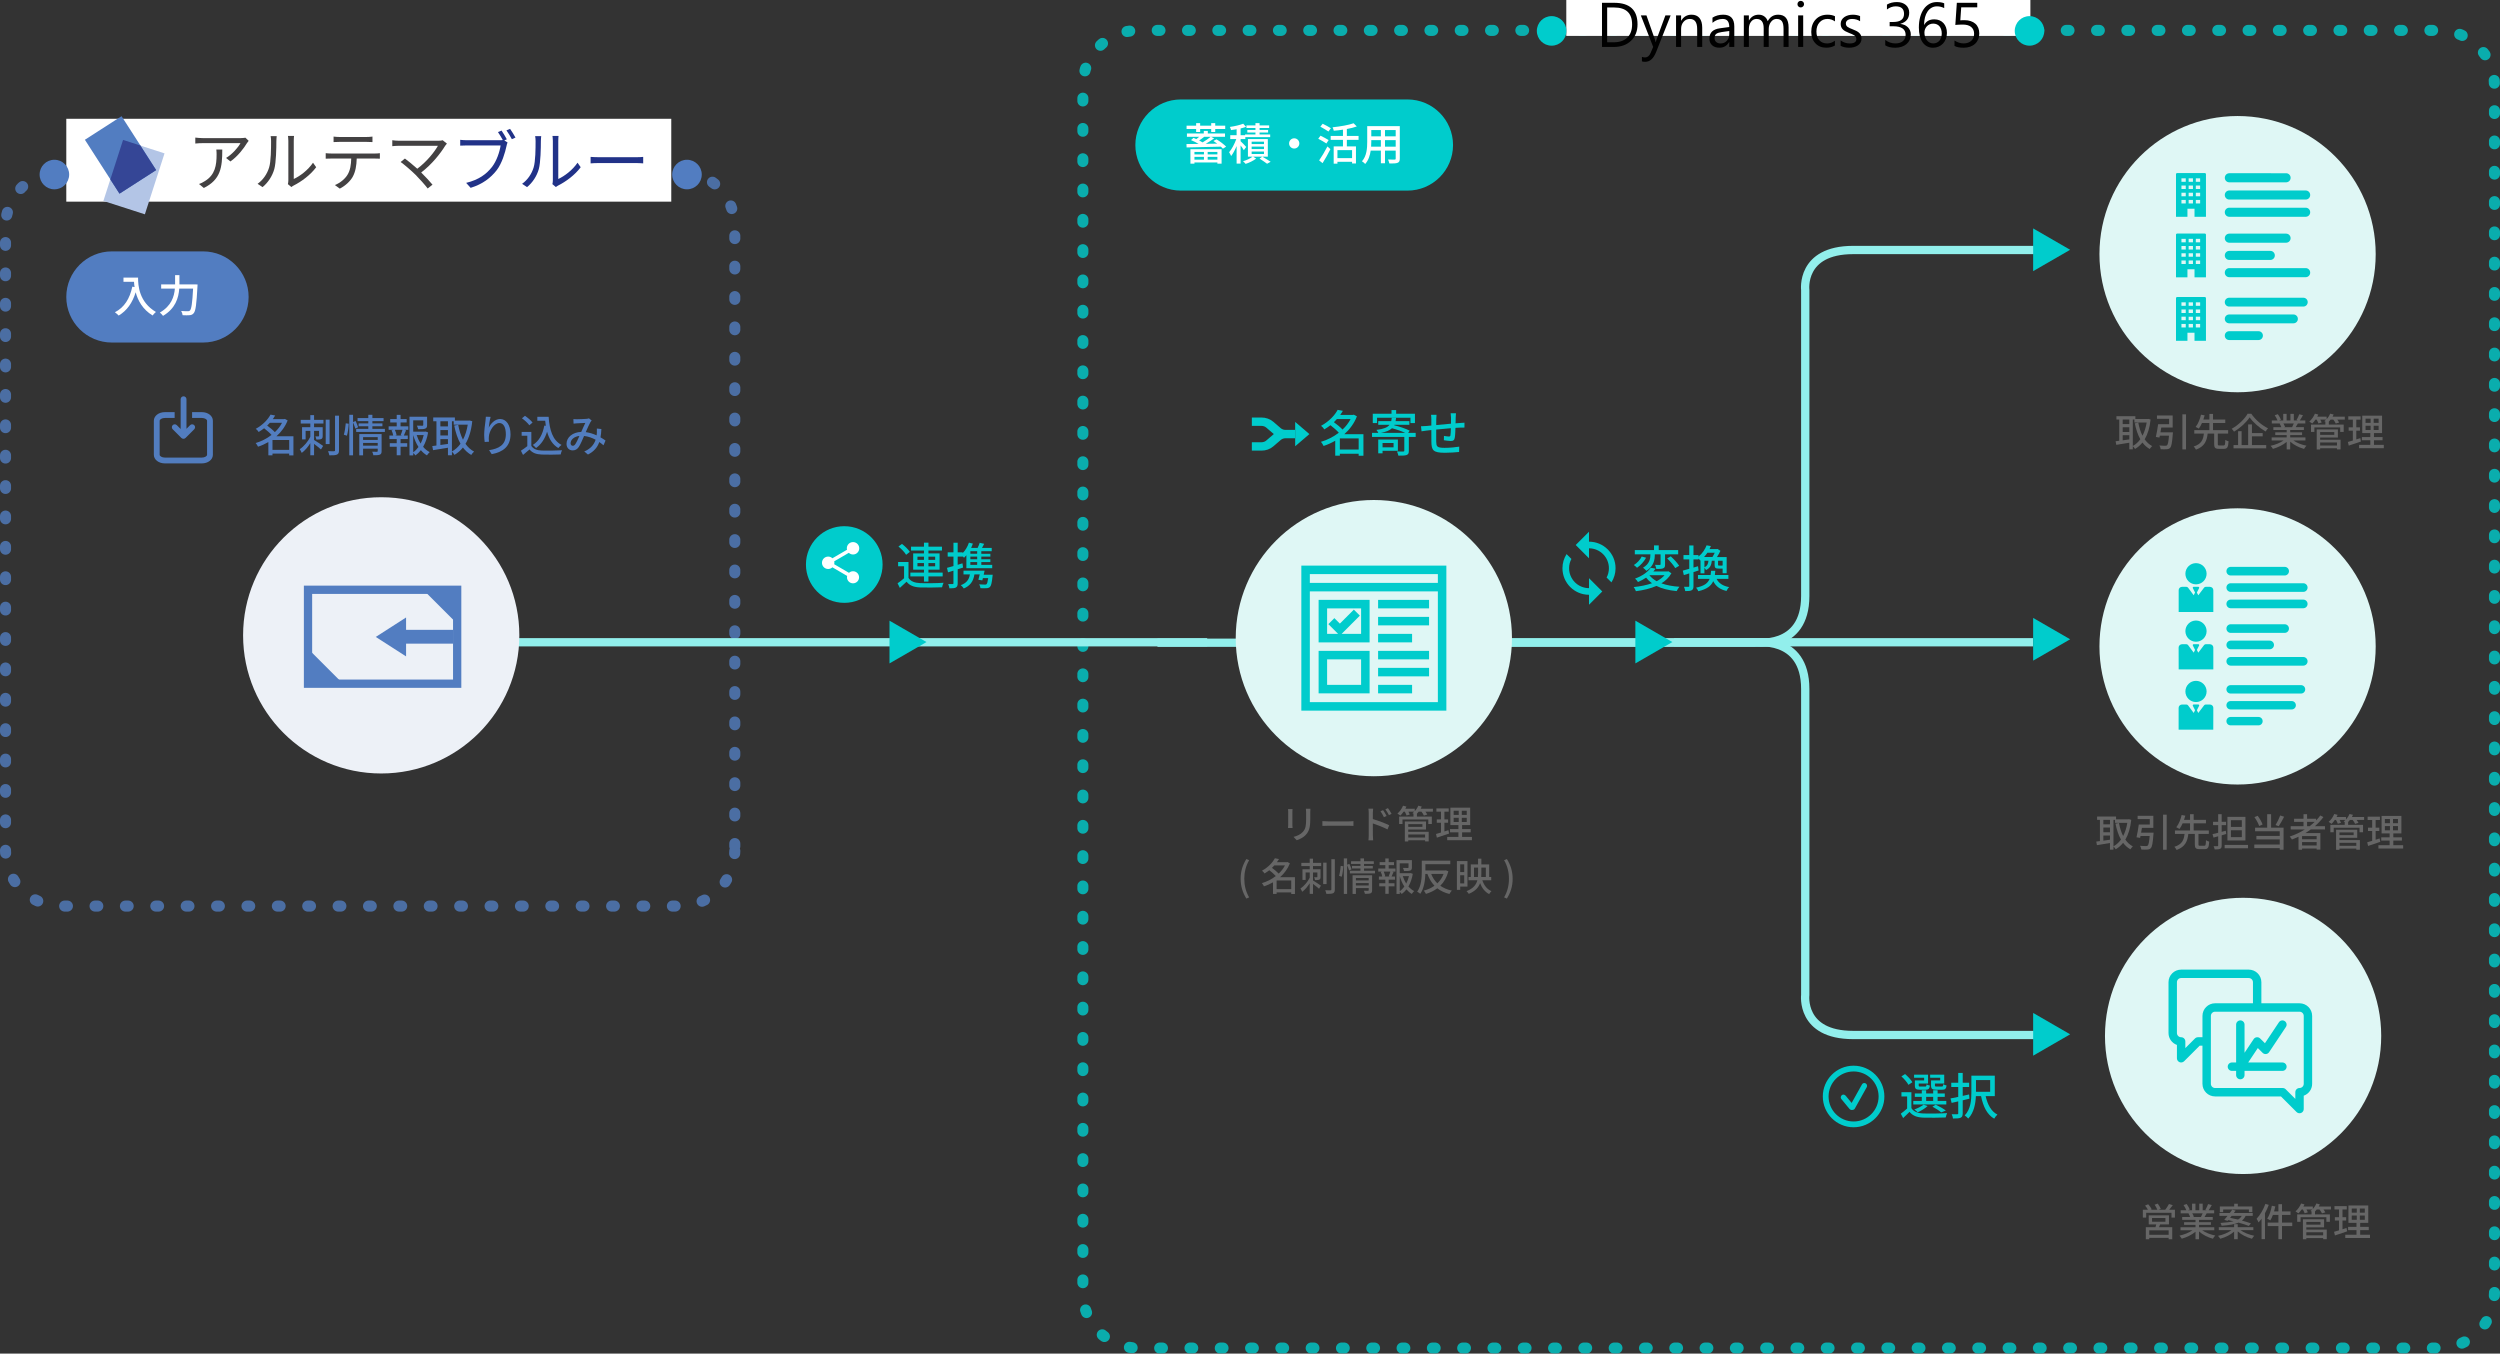 <?xml version="1.0" encoding="utf-8"?>
<!-- Generator: Adobe Illustrator 16.0.0, SVG Export Plug-In . SVG Version: 6.00 Build 0)  -->
<!DOCTYPE svg PUBLIC "-//W3C//DTD SVG 1.1//EN" "http://www.w3.org/Graphics/SVG/1.1/DTD/svg11.dtd">
<svg version="1.1" id="レイヤー_1" xmlns="http://www.w3.org/2000/svg" xmlns:xlink="http://www.w3.org/1999/xlink" x="0px"
	 y="0px" width="905px" height="490px" viewBox="0 0 905 490" enable-background="new 0 0 905 490" xml:space="preserve">
<rect x="0" y="0" width="905" height="490" fill="#333333" stroke="none"/>
<circle fill="#00CCCC" cx="305.625" cy="204.356" r="13.875"/>
<path opacity="0.8" fill="none" stroke="#527DBF" stroke-width="4" stroke-linecap="round" stroke-miterlimit="10" stroke-dasharray="1,10" d="
	M266,308c0,11.046-8.954,20-20,20H22c-11.046,0-20-8.954-20-20V82c0-11.046,8.954-20,20-20h224c11.046,0,20,8.954,20,20V308z"/>
<g opacity="0.8">
	
		<path fill="none" stroke="#00CCCC" stroke-width="4" stroke-linecap="round" stroke-miterlimit="10" stroke-dasharray="0.997,9.972" d="
		M903,468c0,11.046-8.954,20-20,20H412c-11.046,0-20-8.954-20-20V31c0-11.046,8.954-20,20-20h471c11.046,0,20,8.954,20,20V468z"/>
</g>
<path fill="none" stroke="#92EFEC" stroke-width="3" stroke-miterlimit="10" d="M474,232.5h161c0,0,18.5,3.039,18.5-16.73
	s0-110.77,0-110.77s-1.828-14.5,17.336-14.5H741"/>
<g>
	<circle fill="#DFF7F5" cx="810" cy="92" r="50"/>
	<g>
		<path fill="#00CCCC" d="M807.01,66.001h20.563c0.897,0,1.629-0.731,1.629-1.629v-0.033c0-0.897-0.731-1.629-1.629-1.629H807.01
			c-0.897,0-1.629,0.731-1.629,1.629v0.033C805.375,65.27,806.107,66.001,807.01,66.001z"/>
		<path fill="#00CCCC" d="M805.375,70.614c0,0.897,0.732,1.628,1.629,1.628h27.656c0.897,0,1.629-0.73,1.629-1.628V70.58
			c0-0.897-0.731-1.628-1.629-1.628h-27.656c-0.896,0-1.629,0.73-1.629,1.628V70.614L805.375,70.614z"/>
		<path fill="#00CCCC" d="M805.375,76.851c0,0.896,0.732,1.628,1.629,1.628h27.656c0.897,0,1.629-0.731,1.629-1.628v-0.034
			c0-0.897-0.731-1.628-1.629-1.628h-27.656c-0.896,0-1.629,0.73-1.629,1.628V76.851L805.375,76.851z"/>
		<path fill="#00CCCC" d="M805.375,86.237c0,0.898,0.732,1.628,1.629,1.628h20.563c0.897,0,1.629-0.729,1.629-1.628v-0.034
			c0-0.896-0.731-1.628-1.629-1.628H807.01c-0.897,0-1.629,0.731-1.629,1.628L805.375,86.237L805.375,86.237z"/>
		<path fill="#00CCCC" d="M805.375,92.48c0,0.896,0.732,1.628,1.629,1.628h14.858c0.897,0,1.629-0.731,1.629-1.628v-0.034
			c0-0.897-0.731-1.629-1.629-1.629H807.01c-0.897,0-1.629,0.731-1.629,1.629L805.375,92.48L805.375,92.48z"/>
		<path fill="#00CCCC" d="M805.375,98.715c0,0.898,0.732,1.63,1.629,1.63h27.656c0.897,0,1.629-0.731,1.629-1.63v-0.032
			c0-0.898-0.731-1.63-1.629-1.63h-27.656c-0.896,0-1.629,0.731-1.629,1.63V98.715L805.375,98.715z"/>
		<path fill="#00CCCC" d="M805.375,109.393c0,0.878,0.711,1.582,1.583,1.582h26.851c0.879,0,1.583-0.711,1.583-1.582v-0.033
			c0-0.878-0.711-1.582-1.583-1.582h-26.851c-0.878,0-1.583,0.711-1.583,1.582V109.393L805.375,109.393z"/>
		<path fill="#00CCCC" d="M805.375,115.456c0,0.877,0.711,1.582,1.583,1.582h23.287c0.879,0,1.583-0.712,1.583-1.582v-0.033
			c0-0.878-0.711-1.582-1.583-1.582h-23.287c-0.878,0-1.583,0.711-1.583,1.582V115.456L805.375,115.456z"/>
		<path fill="#00CCCC" d="M805.375,121.512c0,0.877,0.711,1.582,1.583,1.582h10.63c0.877,0,1.582-0.711,1.582-1.582v-0.033
			c0-0.877-0.711-1.582-1.582-1.582h-10.63c-0.878,0-1.583,0.712-1.583,1.582V121.512L805.375,121.512z"/>
		<g>
			<defs>
				<rect id="SVGID_1_" x="787.711" y="62.643" width="10.846" height="15.836"/>
			</defs>
			<clipPath id="SVGID_2_">
				<use xlink:href="#SVGID_1_"  overflow="visible"/>
			</clipPath>
			<path clip-path="url(#SVGID_2_)" fill="#00CCCC" d="M798.13,62.643h-9.991c-0.236,0-0.428,0.191-0.428,0.426v2.741v1.345v1.27
				v1.344v1.273v1.343v1.273v1.344v1.751v0.384v1.331v0.005v0.007h4.143v-1.343v-0.384v-1.186h2.561v1.186v0.384v1.343h4.143v-1.343
				v-0.384v-1.751v-1.344v-1.273v-1.343v-1.273v-1.344v-1.27V65.81v-2.741C798.557,62.834,798.366,62.643,798.13,62.643
				 M796.45,64.563v1.247h-1.562v-1.247h1.559H796.45z M796.45,68.424h-1.562v-1.27h1.562V68.424z M796.45,71.041h-1.562v-1.273
				h1.562V71.041z M796.45,73.657h-1.562v-1.273h1.562V73.657z M793.848,64.563v1.247h-1.562v-1.247h1.559H793.848z M792.286,67.154
				h1.562v1.27h-1.562V67.154z M792.286,69.768h1.562v1.273h-1.562V69.768z M792.286,72.384h1.562v1.273h-1.562V72.384z
				 M791.245,64.563v1.247h-1.561v-1.247h1.558H791.245z M791.245,68.424h-1.561v-1.27h1.561V68.424z M791.245,71.041h-1.561v-1.273
				h1.561V71.041z M791.245,73.657h-1.561v-1.273h1.561V73.657z"/>
		</g>
		<g>
			<defs>
				<rect id="SVGID_3_" x="787.711" y="84.545" width="10.846" height="15.837"/>
			</defs>
			<clipPath id="SVGID_4_">
				<use xlink:href="#SVGID_3_"  overflow="visible"/>
			</clipPath>
			<path clip-path="url(#SVGID_4_)" fill="#00CCCC" d="M798.13,84.545h-9.991c-0.236,0-0.428,0.191-0.428,0.427v2.74v1.344v1.271
				v1.345v1.272v1.344v1.272v1.343v1.752v0.384v1.333v0.003v0.008h4.143v-1.344v-0.384v-1.186h2.561v1.186v0.384v1.344h4.143v-1.344
				v-0.384v-1.752V95.56v-1.272v-1.344v-1.272v-1.345v-1.271v-1.344v-2.74C798.557,84.736,798.366,84.545,798.13,84.545
				 M796.45,86.465v1.247h-1.562v-1.247h1.559H796.45z M796.45,90.326h-1.562v-1.271h1.562V90.326z M796.45,92.943h-1.562v-1.272
				h1.562V92.943z M796.45,95.56h-1.562v-1.272h1.562V95.56z M793.848,86.465v1.247h-1.562v-1.247h1.559H793.848z M792.286,89.056
				h1.562v1.271h-1.562V89.056z M792.286,91.671h1.562v1.272h-1.562V91.671z M792.286,94.287h1.562v1.272h-1.562V94.287z
				 M791.245,86.465v1.247h-1.561v-1.247h1.558H791.245z M791.245,90.326h-1.561v-1.271h1.561V90.326z M791.245,92.943h-1.561
				v-1.272h1.561V92.943z M791.245,95.56h-1.561v-1.272h1.561V95.56z"/>
		</g>
		<g>
			<defs>
				<rect id="SVGID_5_" x="787.711" y="107.521" width="10.846" height="15.837"/>
			</defs>
			<clipPath id="SVGID_6_">
				<use xlink:href="#SVGID_5_"  overflow="visible"/>
			</clipPath>
			<path clip-path="url(#SVGID_6_)" fill="#00CCCC" d="M798.13,107.521h-9.991c-0.236,0-0.428,0.191-0.428,0.427v2.741v1.343v1.271
				v1.343v1.272v1.345v1.272v1.344v1.75v0.384v1.333v0.005v0.007h4.143v-1.345v-0.384v-1.184h2.561v1.184v0.384v1.345h4.143v-1.345
				v-0.384v-1.75v-1.344v-1.272v-1.345v-1.272v-1.343v-1.271v-1.343v-2.741C798.557,107.712,798.366,107.521,798.13,107.521
				 M796.45,109.441v1.247h-1.562v-1.247h1.559H796.45z M796.45,113.303h-1.562v-1.271h1.562V113.303z M796.45,115.918h-1.562
				v-1.272h1.562V115.918z M796.45,118.535h-1.562v-1.272h1.562V118.535z M793.848,109.441v1.247h-1.562v-1.247h1.559H793.848z
				 M792.286,112.031h1.562v1.271h-1.562V112.031z M792.286,114.646h1.562v1.272h-1.562V114.646z M792.286,117.263h1.562v1.272
				h-1.562V117.263z M791.245,109.441v1.247h-1.561v-1.247h1.558H791.245z M791.245,113.303h-1.561v-1.271h1.561V113.303z
				 M791.245,115.918h-1.561v-1.272h1.561V115.918z M791.245,118.535h-1.561v-1.272h1.561V118.535z"/>
		</g>
	</g>
</g>
<line fill="none" stroke="#92EFEC" stroke-width="3" stroke-miterlimit="10" x1="606" y1="232.5" x2="736" y2="232.5"/>
<g>
	<circle fill="#DFF7F5" cx="810" cy="234" r="50"/>
	<g>
		<path fill="#00CCCC" d="M807.521,208.329h19.537c0.853,0,1.548-0.694,1.548-1.547v-0.032c0-0.854-0.695-1.548-1.548-1.548h-19.537
			c-0.853,0-1.548,0.694-1.548,1.548v0.032C805.968,207.635,806.662,208.329,807.521,208.329z"/>
		<path fill="#00CCCC" d="M805.968,212.713c0,0.853,0.694,1.547,1.547,1.547h26.277c0.853,0,1.548-0.694,1.548-1.547v-0.031
			c0-0.853-0.695-1.549-1.548-1.549h-26.277c-0.853,0-1.547,0.696-1.547,1.549V212.713L805.968,212.713z"/>
		<path fill="#00CCCC" d="M805.968,218.638c0,0.854,0.694,1.548,1.547,1.548h26.277c0.853,0,1.548-0.694,1.548-1.548v-0.032
			c0-0.853-0.695-1.547-1.548-1.547h-26.277c-0.853,0-1.547,0.694-1.547,1.547V218.638L805.968,218.638z"/>
		<path fill="#00CCCC" d="M805.968,227.557c0,0.854,0.694,1.548,1.547,1.548h19.538c0.853,0,1.547-0.694,1.547-1.548v-0.032
			c0-0.853-0.694-1.547-1.547-1.547h-19.531c-0.853,0-1.548,0.694-1.548,1.547L805.968,227.557L805.968,227.557z"/>
		<path fill="#00CCCC" d="M805.968,233.488c0,0.853,0.694,1.547,1.547,1.547h14.117c0.853,0,1.549-0.694,1.549-1.547v-0.031
			c0-0.853-0.696-1.549-1.549-1.549h-14.11c-0.853,0-1.548,0.696-1.548,1.549L805.968,233.488L805.968,233.488z"/>
		<path fill="#00CCCC" d="M805.968,239.413c0,0.853,0.694,1.548,1.547,1.548h26.277c0.853,0,1.548-0.695,1.548-1.548v-0.032
			c0-0.853-0.695-1.547-1.548-1.547h-26.277c-0.853,0-1.547,0.694-1.547,1.547V239.413L805.968,239.413z"/>
		<path fill="#00CCCC" d="M805.968,249.557c0,0.835,0.676,1.504,1.503,1.504h25.513c0.834,0,1.503-0.675,1.503-1.504v-0.031
			c0-0.834-0.676-1.503-1.503-1.503h-25.513c-0.834,0-1.503,0.676-1.503,1.503V249.557L805.968,249.557z"/>
		<path fill="#00CCCC" d="M805.968,255.318c0,0.834,0.676,1.503,1.503,1.503h22.127c0.833,0,1.504-0.676,1.504-1.503v-0.031
			c0-0.834-0.677-1.504-1.504-1.504h-22.127c-0.834,0-1.503,0.677-1.503,1.504V255.318L805.968,255.318z"/>
		<path fill="#00CCCC" d="M805.968,261.072c0,0.834,0.676,1.504,1.503,1.504h10.1c0.834,0,1.504-0.677,1.504-1.504v-0.031
			c0-0.834-0.676-1.503-1.504-1.503h-10.1c-0.834,0-1.503,0.676-1.503,1.503V261.072L805.968,261.072z"/>
		<path fill="#00CCCC" d="M788.678,213.616v7.921h12.545v-7.921c0-0.657-0.574-1.194-1.281-1.194h-1.428
			c-0.253,0-0.486,0.114-0.632,0.304l-2.104,2.761l-0.512-0.999l0.814-1.598c0.114-0.221-0.057-0.474-0.321-0.474h-1.636
			c-0.259,0-0.43,0.253-0.322,0.474l0.814,1.598l-0.505,0.986l-2.035-2.742c-0.145-0.195-0.385-0.31-0.638-0.31h-1.496
			C789.254,212.422,788.678,212.953,788.678,213.616z"/>
		<path fill="#00CCCC" d="M794.951,211.538c2.115,0,3.841-1.725,3.841-3.841s-1.726-3.84-3.841-3.84
			c-2.117,0-3.841,1.718-3.841,3.84C791.11,209.813,792.834,211.538,794.951,211.538z"/>
		<path fill="#00CCCC" d="M788.678,242.313h12.545v-7.921c0-0.657-0.574-1.194-1.281-1.194h-1.428c-0.253,0-0.486,0.114-0.632,0.304
			l-2.104,2.761l-0.512-0.999l0.814-1.598c0.114-0.221-0.057-0.474-0.321-0.474h-1.636c-0.259,0-0.43,0.253-0.322,0.474l0.814,1.598
			l-0.505,0.985l-2.035-2.741c-0.145-0.195-0.385-0.31-0.638-0.31h-1.496c-0.708,0-1.282,0.537-1.282,1.194L788.678,242.313
			L788.678,242.313z"/>
		<path fill="#00CCCC" d="M791.11,228.474c0,2.115,1.724,3.839,3.841,3.839c2.115,0,3.841-1.724,3.841-3.839
			c0-2.117-1.726-3.841-3.841-3.841C792.834,224.633,791.11,226.351,791.11,228.474z"/>
		<path fill="#00CCCC" d="M801.223,256.222c0-0.657-0.574-1.193-1.281-1.193h-1.428c-0.253,0-0.486,0.113-0.632,0.303l-2.104,2.761
			l-0.512-0.999l0.814-1.598c0.114-0.221-0.057-0.474-0.321-0.474h-1.636c-0.259,0-0.43,0.253-0.322,0.474l0.814,1.598l-0.505,0.986
			l-2.035-2.742c-0.145-0.195-0.385-0.309-0.638-0.309h-1.496c-0.708,0-1.282,0.536-1.282,1.193v7.921h12.545L801.223,256.222
			L801.223,256.222z"/>
		<path fill="#00CCCC" d="M791.11,250.303c0,2.116,1.724,3.841,3.841,3.841c2.115,0,3.841-1.725,3.841-3.841s-1.726-3.84-3.841-3.84
			C792.834,246.463,791.11,248.181,791.11,250.303z"/>
	</g>
</g>
<line fill="none" stroke="#92EFEC" stroke-width="3" stroke-miterlimit="10" x1="122" y1="232.5" x2="437" y2="232.5"/>
<path fill="none" stroke="#92EFEC" stroke-width="3" stroke-miterlimit="10" d="M419,232.668h216c0,0,18.5-3.039,18.5,16.73
	s0,110.77,0,110.77s-1.828,14.5,17.336,14.5H741"/>
<circle fill="#DFF7F5" cx="812" cy="375" r="50"/>
<circle fill="#DFF7F5" cx="497.333" cy="231" r="50"/>
<g>
	<circle fill="#EDF1F7" cx="138" cy="230" r="50"/>
	<path fill="#527DC1" d="M167,249h-57v-37h57V249z M113,246h51v-31h-51V246z"/>
	<polygon fill="#527DC1" points="154.009,214.302 165.847,213.176 164.72,225.013 	"/>
	<polygon fill="#527DC1" points="123.201,246.53 111.363,247.656 112.49,235.819 	"/>
	<rect x="145" y="228" fill="#527DC1" width="19" height="5"/>
	<polygon fill="#527DC1" points="147,237.618 136.03,230.57 147,223.523 	"/>
</g>
<g>
	<path fill="#527DBF" d="M106.223,164.864h-1.537v-0.656h-6.051v0.624h-1.488v-4.802c-1.201,0.688-2.465,1.265-3.746,1.681
		c-0.176-0.399-0.56-1.008-0.848-1.328c2-0.593,4.018-1.601,5.746-2.93c-0.656-0.752-1.745-1.696-2.689-2.417
		c-0.608,0.465-1.265,0.929-1.969,1.345c-0.224-0.368-0.705-0.912-1.057-1.152c2.625-1.425,4.418-3.409,5.346-5.138l1.681,0.32
		c-0.256,0.447-0.544,0.88-0.848,1.313h4.082l0.272-0.08l1.008,0.544c-0.88,2.272-2.321,4.193-4.049,5.73h6.146V164.864z
		 M97.691,153.052c-0.304,0.336-0.624,0.688-0.976,1.009c0.96,0.704,2.081,1.616,2.785,2.368c1.056-0.992,1.953-2.129,2.593-3.377
		H97.691z M104.687,162.863v-3.585h-6.051v3.585H104.687z"/>
	<path fill="#527DBF" d="M113.691,151.995h3.394v1.329h-3.394v1.328h3.122v3.138c0,0.576-0.096,0.912-0.48,1.12
		c-0.4,0.208-0.944,0.208-1.809,0.208c-0.048-0.353-0.208-0.832-0.368-1.152c0.544,0.016,1.008,0.016,1.152,0
		c0.16,0,0.192-0.048,0.192-0.192v-1.809h-1.809v3.313c0.88,0.512,2.753,1.776,3.282,2.145l-0.785,1.281
		c-0.528-0.497-1.617-1.345-2.497-2.018v4.13h-1.36v-4.401c-0.88,1.424-1.985,2.736-3.105,3.537c-0.144-0.4-0.496-0.977-0.72-1.345
		c1.473-0.977,3.009-2.785,3.826-4.481v-2.161h-1.697v3.089h-1.296v-4.401h2.993v-1.328h-3.474v-1.329h3.474v-1.729h1.36V151.995z
		 M119.31,160.751h-1.409v-8.836h1.409V160.751z M122.719,150.475v12.518c0,0.88-0.192,1.313-0.736,1.568
		c-0.544,0.24-1.409,0.288-2.753,0.271c-0.064-0.399-0.288-1.072-0.48-1.504c0.944,0.048,1.857,0.032,2.145,0.032
		c0.272-0.017,0.384-0.097,0.384-0.368v-12.518H122.719z"/>
	<path fill="#527DBF" d="M124.474,157.357c0.336-1.072,0.592-2.849,0.688-4.113l1.073,0.144c-0.048,1.265-0.304,3.138-0.641,4.338
		L124.474,157.357z M128.619,155.148c-0.16-0.561-0.496-1.505-0.816-2.241v11.925h-1.36v-14.678h1.36v2.625l0.928-0.368
		c0.336,0.721,0.752,1.665,0.896,2.257L128.619,155.148z M139.328,155.244v1.104h-10.388v-1.104h4.386v-0.928h-3.505v-1.041h3.505
		v-0.832h-3.89v-1.104h3.89v-1.185h1.473v1.185h4.049v1.104h-4.049v0.832h3.633v1.041h-3.633v0.928H139.328z M138.143,163.312
		c0,0.673-0.144,1.057-0.625,1.265c-0.496,0.208-1.249,0.225-2.353,0.225c-0.064-0.368-0.256-0.929-0.433-1.281
		c0.736,0.049,1.505,0.032,1.713,0.032c0.224-0.016,0.288-0.08,0.288-0.271v-0.865h-5.298v2.417h-1.376v-7.698h8.083V163.312z
		 M131.436,158.254v0.992h5.298v-0.992H131.436z M136.734,161.343v-0.992h-5.298v0.992H136.734z"/>
	<path fill="#527DBF" d="M145.003,154.332h2.801v1.265h-1.488l0.688,0.176c-0.272,0.673-0.56,1.377-0.816,1.889h1.424v1.281h-2.609
		v1.504h2.401v1.265h-2.401v3.09h-1.393v-3.09h-2.513v-1.265h2.513v-1.504h-2.657v-1.281h1.393c-0.08-0.544-0.32-1.296-0.608-1.889
		l0.656-0.176h-1.712v-1.265h2.929v-1.393h-2.353v-1.248h2.353v-1.505h1.393v1.505h2.209v1.248h-2.209V154.332z M145.035,157.518
		c0.224-0.544,0.512-1.345,0.672-1.921h-2.769c0.288,0.624,0.56,1.408,0.624,1.921l-0.528,0.144h2.545L145.035,157.518z
		 M154.975,156.541c-0.32,1.905-0.928,3.697-1.809,5.218c0.688,0.801,1.489,1.457,2.385,1.905c-0.32,0.272-0.769,0.816-0.993,1.185
		c-0.816-0.48-1.553-1.12-2.209-1.889c-0.56,0.736-1.216,1.376-1.953,1.904c-0.192-0.271-0.512-0.624-0.816-0.864v0.849h-1.344
		v-13.99h6.37v3.025c0,0.688-0.144,1.072-0.704,1.281c-0.528,0.208-1.345,0.208-2.545,0.208c-0.064-0.385-0.256-0.929-0.448-1.281
		c0.913,0.032,1.761,0.032,2.001,0.017c0.24-0.017,0.304-0.064,0.304-0.24v-1.697h-3.634v4.098h4.242l0.24-0.063L154.975,156.541z
		 M149.581,163.729c0.736-0.513,1.361-1.169,1.905-1.921c-0.816-1.265-1.44-2.737-1.905-4.322V163.729z M150.83,157.485
		c0.352,1.089,0.833,2.129,1.425,3.073c0.512-0.96,0.88-2.001,1.136-3.073H150.83z"/>
	<path fill="#527DBF" d="M170.959,152.476c-0.368,3.441-1.217,6.131-2.449,8.195c0.833,1.185,1.857,2.145,3.105,2.801
		c-0.336,0.288-0.816,0.849-1.024,1.217c-1.185-0.688-2.177-1.585-3.009-2.689c-0.864,1.104-1.905,1.969-3.057,2.657
		c-0.208-0.352-0.608-0.864-0.929-1.152v1.313h-1.44v-2.737c-1.937,0.32-3.906,0.641-5.394,0.881l-0.272-1.489
		c0.448-0.048,0.945-0.128,1.505-0.191v-8.788h-1.168v-1.376h7.843v1.152h5.074l0.256-0.048L170.959,152.476z M159.418,152.491
		v1.857h2.737v-1.857H159.418z M159.418,157.63h2.737v-1.953h-2.737V157.63z M162.156,160.703v-1.729h-2.737v2.112L162.156,160.703z
		 M163.596,163.424c1.185-0.624,2.225-1.568,3.105-2.785c-1.041-1.841-1.761-4.065-2.273-6.578l1.44-0.288
		c0.368,1.984,0.929,3.825,1.729,5.41c0.8-1.521,1.393-3.361,1.729-5.459h-5.074v-1.232h-0.656V163.424z"/>
	<path fill="#527DBF" d="M177.611,150.907c-0.288,0.992-0.592,2.913-0.688,3.921c0.688-1.456,2.225-3.153,4.129-3.153
		c2.161,0,3.762,2.129,3.762,5.539c0,4.417-2.769,6.45-6.803,7.187l-0.96-1.44c3.474-0.545,6.066-1.825,6.066-5.746
		c0-2.466-0.816-4.082-2.337-4.082c-1.921,0-3.682,2.849-3.81,4.93c-0.064,0.528-0.048,1.072,0.048,1.825l-1.553,0.111
		c-0.08-0.592-0.192-1.521-0.192-2.561c0-1.488,0.272-3.665,0.48-5.106c0.064-0.528,0.112-1.072,0.128-1.488L177.611,150.907z"/>
	<path fill="#527DBF" d="M192.347,161.423c0.704,1.104,2.017,1.617,3.777,1.681c1.777,0.064,5.33,0.017,7.331-0.111
		c-0.176,0.352-0.416,1.056-0.496,1.521c-1.809,0.08-5.026,0.111-6.851,0.031c-2.033-0.08-3.409-0.607-4.417-1.84
		c-0.752,0.656-1.521,1.296-2.353,1.984l-0.769-1.537c0.72-0.447,1.569-1.04,2.321-1.648v-3.762h-2.049v-1.376h3.505V161.423z
		 M191.611,153.948c-0.512-0.753-1.665-1.825-2.673-2.529l1.104-0.896c0.993,0.688,2.193,1.681,2.737,2.449L191.611,153.948z
		 M198.605,150.891c0.32,4.722,1.441,8.516,4.674,10.164c-0.352,0.24-0.88,0.769-1.168,1.137c-2.113-1.248-3.345-3.313-4.065-5.906
		c-0.816,2.593-2.113,4.562-4.001,5.906c-0.24-0.288-0.816-0.849-1.168-1.12c2.272-1.409,3.569-3.842,4.162-7.011l0.544,0.08
		c-0.096-0.593-0.16-1.217-0.224-1.841h-2.849v-1.409H198.605z"/>
	<path fill="#527DBF" d="M218.463,161.199c-0.448-0.4-0.96-0.801-1.521-1.185c-0.672,1.937-1.889,3.394-4.098,4.529l-1.344-1.104
		c2.465-1.04,3.585-2.656,4.113-4.257c-1.249-0.673-2.657-1.201-4.178-1.361c-0.592,1.377-1.328,3.105-1.92,3.986
		c-0.592,0.864-1.281,1.232-2.209,1.232c-1.265,0-2.225-0.896-2.225-2.354c0-2.385,2.193-4.226,5.33-4.338
		c0.513-1.152,1.041-2.385,1.473-3.249c-0.624,0.017-2.305,0.096-3.025,0.145c-0.336,0.016-0.833,0.063-1.232,0.111l-0.064-1.632
		c0.417,0.031,0.913,0.048,1.249,0.048c0.865,0,2.77-0.08,3.474-0.145c0.336-0.016,0.672-0.096,0.912-0.191l0.993,0.8
		c-0.176,0.192-0.336,0.368-0.464,0.593c-0.416,0.688-1.056,2.177-1.681,3.601c1.425,0.192,2.753,0.641,3.922,1.169
		c0.048-0.305,0.08-0.608,0.096-0.896c0.032-0.496,0.032-1.057,0-1.568l1.633,0.176c-0.048,1.104-0.144,2.097-0.32,3.009
		c0.721,0.4,1.329,0.816,1.825,1.153L218.463,161.199z M209.755,157.806c-2.049,0.24-3.201,1.457-3.201,2.657
		c0,0.561,0.368,0.912,0.784,0.912c0.336,0,0.577-0.128,0.896-0.544C208.715,160.158,209.243,158.942,209.755,157.806z"/>
</g>
<g>
	<path fill="#666666" d="M467.9,292.882c-0.028,0.295-0.057,0.645-0.057,1.037v4.692c0,0.364,0.028,0.854,0.057,1.135h-1.639
		c0.014-0.238,0.069-0.729,0.069-1.135v-4.692c0-0.252-0.028-0.742-0.056-1.037H467.9z M474.371,292.771
		c-0.027,0.364-0.056,0.784-0.056,1.288v2.494c0,3.207-0.505,4.397-1.541,5.574c-0.91,1.064-2.325,1.695-3.348,2.045l-1.163-1.218
		c1.331-0.337,2.535-0.869,3.391-1.835c0.98-1.107,1.162-2.199,1.162-4.651v-2.409c0-0.504-0.042-0.924-0.084-1.288H474.371z"/>
	<path fill="#666666" d="M478.706,297.253c0.448,0.042,1.317,0.084,2.073,0.084h7.605c0.688,0,1.233-0.057,1.569-0.084v1.723
		c-0.308-0.014-0.938-0.056-1.555-0.056h-7.62c-0.784,0-1.611,0.027-2.073,0.056V297.253z"/>
	<path fill="#666666" d="M496.965,296.496c1.849,0.547,4.538,1.555,5.925,2.241l-0.616,1.513c-1.484-0.784-3.768-1.667-5.309-2.171
		l0.014,4.328c0,0.435,0.042,1.274,0.098,1.793h-1.709c0.07-0.49,0.113-1.261,0.113-1.793v-8.097c0-0.447-0.043-1.106-0.127-1.568
		h1.723c-0.041,0.462-0.111,1.064-0.111,1.568V296.496z M500.971,295.824c-0.364-0.799-0.756-1.471-1.232-2.144l0.938-0.406
		c0.378,0.546,0.966,1.457,1.274,2.115L500.971,295.824z M502.791,295.081c-0.406-0.798-0.798-1.442-1.288-2.101l0.938-0.435
		c0.379,0.519,0.98,1.429,1.303,2.073L502.791,295.081z"/>
	<path fill="#666666" d="M518.711,293.82h-2.718c0.267,0.364,0.532,0.743,0.673,1.051l-1.219,0.364
		c-0.141-0.378-0.519-0.938-0.883-1.415h-0.994c-0.211,0.28-0.435,0.533-0.673,0.771h0.028v1.022h5.393v2.676h-1.274v-1.652h-9.343
		v1.652h-1.219v-2.676h5.196v-1.022h0.07c-0.168-0.084-0.322-0.168-0.448-0.224c0.225-0.154,0.448-0.351,0.658-0.547h-2.115
		c0.211,0.379,0.406,0.757,0.504,1.037l-1.162,0.35c-0.111-0.363-0.393-0.91-0.658-1.387h-0.435
		c-0.364,0.547-0.771,1.037-1.163,1.415c-0.252-0.21-0.756-0.546-1.064-0.714c0.827-0.701,1.598-1.779,2.031-2.857l1.219,0.321
		c-0.111,0.253-0.238,0.519-0.378,0.771h3.403v0.883c0.547-0.574,0.995-1.261,1.275-1.975l1.261,0.308
		c-0.112,0.267-0.253,0.532-0.393,0.784h4.427V293.82z M509.788,301.104h7.396v3.488h-1.303v-0.406h-6.093v0.435h-1.233v-7.257
		h7.662v2.928h-6.429V301.104z M509.788,298.331v0.995h5.126v-0.995H509.788z M509.788,302.085v1.106h6.093v-1.106H509.788z"/>
	<path fill="#666666" d="M524.559,301.749c-1.527,0.532-3.152,1.079-4.412,1.484l-0.309-1.33c0.504-0.141,1.121-0.309,1.793-0.519
		v-3.558h-1.514v-1.205h1.514v-2.787h-1.652v-1.205h4.453v1.205h-1.555v2.787h1.331v1.205h-1.331v3.165
		c0.477-0.153,0.98-0.308,1.457-0.476L524.559,301.749z M532.837,302.968v1.19h-8.951v-1.19h4.063v-1.667h-3.04v-1.177h3.04v-1.442
		h-2.913v-6.304h7.172v6.304h-2.928v1.442h3.109v1.177h-3.109v1.667H532.837z M526.225,294.997h1.836v-1.513h-1.836V294.997z
		 M526.225,297.575h1.836v-1.541h-1.836V297.575z M530.96,293.484h-1.793v1.513h1.793V293.484z M530.96,296.034h-1.793v1.541h1.793
		V296.034z"/>
	<path fill="#666666" d="M449.11,318.115c0-2.759,0.771-5.042,2.073-7.157l1.008,0.434c-1.204,2.018-1.764,4.385-1.764,6.724
		c0,2.354,0.56,4.721,1.764,6.724l-1.008,0.448C449.881,323.158,449.11,320.903,449.11,318.115z"/>
	<path fill="#666666" d="M468.771,323.621h-1.344v-0.575h-5.295v0.547h-1.303v-4.202c-1.051,0.602-2.157,1.106-3.277,1.471
		c-0.154-0.351-0.49-0.883-0.743-1.163c1.751-0.518,3.517-1.4,5.028-2.563c-0.574-0.658-1.526-1.484-2.353-2.115
		c-0.532,0.406-1.106,0.813-1.724,1.177c-0.195-0.322-0.615-0.798-0.924-1.008c2.297-1.247,3.865-2.984,4.678-4.497l1.472,0.28
		c-0.224,0.393-0.477,0.771-0.743,1.148h3.572l0.238-0.069l0.883,0.476c-0.771,1.989-2.031,3.67-3.545,5.015h5.379V323.621z
		 M461.307,313.283c-0.267,0.294-0.547,0.603-0.855,0.882c0.841,0.617,1.822,1.415,2.438,2.073c0.925-0.868,1.709-1.862,2.27-2.955
		H461.307z M467.428,321.87v-3.138h-5.295v3.138H467.428z"/>
	<path fill="#666666" d="M475.307,312.358h2.969v1.163h-2.969v1.162h2.73v2.746c0,0.504-0.084,0.798-0.42,0.98
		c-0.35,0.182-0.826,0.182-1.582,0.182c-0.043-0.308-0.183-0.729-0.322-1.009c0.476,0.015,0.882,0.015,1.008,0
		c0.141,0,0.168-0.042,0.168-0.168v-1.583h-1.582v2.9c0.77,0.448,2.408,1.555,2.871,1.877l-0.687,1.12
		c-0.462-0.435-1.415-1.177-2.185-1.765v3.613h-1.191v-3.852c-0.77,1.247-1.736,2.396-2.717,3.096
		c-0.127-0.351-0.435-0.854-0.631-1.177c1.289-0.854,2.634-2.438,3.348-3.922v-1.892h-1.484v2.704h-1.135v-3.853h2.619v-1.162
		h-3.039v-1.163h3.039v-1.513h1.191V312.358z M480.223,320.021h-1.232v-7.732h1.232V320.021z M483.207,311.027v10.954
		c0,0.771-0.168,1.148-0.645,1.373c-0.477,0.21-1.232,0.252-2.41,0.238c-0.056-0.351-0.252-0.938-0.42-1.317
		c0.826,0.043,1.625,0.028,1.877,0.028c0.238-0.014,0.336-0.084,0.336-0.322v-10.954H483.207z"/>
	<path fill="#666666" d="M484.74,317.051c0.293-0.938,0.518-2.493,0.602-3.6l0.939,0.126c-0.043,1.106-0.268,2.745-0.561,3.796
		L484.74,317.051z M488.367,315.118c-0.14-0.49-0.434-1.316-0.714-1.961v10.436h-1.19v-12.845h1.19v2.297l0.813-0.322
		c0.294,0.631,0.658,1.457,0.784,1.976L488.367,315.118z M497.738,315.202v0.967h-9.09v-0.967h3.838v-0.813h-3.068v-0.91h3.068
		v-0.729h-3.404v-0.967h3.404v-1.036h1.288v1.036h3.544v0.967h-3.544v0.729h3.18v0.91h-3.18v0.813H497.738z M496.702,322.262
		c0,0.589-0.126,0.925-0.546,1.106c-0.435,0.183-1.093,0.196-2.06,0.196c-0.056-0.322-0.224-0.813-0.378-1.12
		c0.645,0.042,1.316,0.027,1.498,0.027c0.197-0.014,0.253-0.069,0.253-0.238v-0.756h-4.637v2.115h-1.204v-6.738h7.073V322.262z
		 M490.833,317.836v0.868h4.637v-0.868H490.833z M495.47,320.539v-0.868h-4.637v0.868H495.47z"/>
	<path fill="#666666" d="M502.703,314.403h2.452v1.106h-1.303l0.603,0.154c-0.238,0.589-0.49,1.205-0.715,1.653h1.247v1.12h-2.284
		v1.317h2.102v1.106h-2.102v2.703h-1.218v-2.703h-2.199v-1.106h2.199v-1.317h-2.325v-1.12h1.219c-0.07-0.477-0.28-1.135-0.533-1.653
		l0.574-0.154h-1.498v-1.106h2.563v-1.219h-2.06v-1.092h2.06v-1.317h1.218v1.317h1.934v1.092h-1.934V314.403z M502.732,317.191
		c0.195-0.477,0.447-1.177,0.588-1.682h-2.424c0.252,0.547,0.49,1.233,0.547,1.682l-0.463,0.126h2.228L502.732,317.191z
		 M511.431,316.337c-0.28,1.667-0.813,3.235-1.583,4.566c0.603,0.7,1.303,1.274,2.088,1.667c-0.281,0.238-0.673,0.714-0.869,1.036
		c-0.715-0.42-1.359-0.98-1.934-1.652c-0.49,0.644-1.064,1.204-1.709,1.667c-0.168-0.238-0.447-0.547-0.714-0.757v0.742h-1.177
		v-12.242h5.575v2.647c0,0.602-0.126,0.938-0.616,1.12c-0.463,0.183-1.177,0.183-2.228,0.183c-0.056-0.337-0.224-0.813-0.392-1.121
		c0.798,0.028,1.541,0.028,1.75,0.014c0.211-0.014,0.267-0.056,0.267-0.21v-1.484h-3.18v3.586h3.712l0.211-0.056L511.431,316.337z
		 M506.71,322.626c0.645-0.448,1.19-1.022,1.667-1.681c-0.715-1.106-1.261-2.396-1.667-3.782V322.626z M507.803,317.163
		c0.309,0.952,0.729,1.863,1.246,2.689c0.449-0.841,0.771-1.751,0.995-2.689H507.803z"/>
	<path fill="#666666" d="M524.311,315.412c-0.574,2.213-1.598,3.922-2.928,5.225c1.135,0.813,2.535,1.401,4.188,1.766
		c-0.308,0.294-0.686,0.854-0.883,1.219c-1.75-0.435-3.193-1.121-4.384-2.06c-1.219,0.91-2.605,1.568-4.118,2.031
		c-0.168-0.351-0.504-0.896-0.771-1.19c1.415-0.364,2.731-0.938,3.866-1.766c-1.106-1.148-1.934-2.563-2.563-4.272h-0.742
		c-0.07,2.298-0.448,5.226-1.835,7.2c-0.238-0.224-0.799-0.616-1.121-0.771c1.527-2.115,1.668-5.211,1.668-7.424v-3.81h10.322v1.288
		h-9.021v2.255h7.144l0.252-0.056L524.311,315.412z M518.091,316.364c0.519,1.331,1.261,2.479,2.228,3.404
		c0.966-0.91,1.736-2.045,2.255-3.404H518.091z"/>
	<path fill="#666666" d="M528.589,320.959v1.177h-1.19v-10.422h3.824v9.245H528.589z M528.589,312.877v2.815h1.456v-2.815H528.589z
		 M530.045,319.797v-2.956h-1.456v2.956H530.045z M536.602,318.647c0.588,1.808,1.68,3.25,3.305,3.95
		c-0.279,0.253-0.658,0.729-0.84,1.065c-1.555-0.813-2.592-2.186-3.277-3.979c-0.547,1.555-1.709,2.913-4.091,3.894
		c-0.168-0.279-0.532-0.756-0.813-0.98c2.466-0.966,3.502-2.353,3.923-3.95H531.6v-1.176h0.827v-4.566h2.634v-2.073h1.19v2.073
		h2.829v4.566h0.742v1.176H536.602z M535.004,317.472c0.043-0.421,0.057-0.869,0.057-1.317v-2.073h-1.471v3.391H535.004z
		 M536.251,314.081v2.073c0,0.435-0.015,0.896-0.042,1.317h1.666v-3.391H536.251z"/>
	<path fill="#666666" d="M544.479,324.839c1.204-2.003,1.764-4.37,1.764-6.724c0-2.339-0.56-4.706-1.764-6.724l1.008-0.434
		c1.316,2.115,2.088,4.398,2.088,7.157c0,2.788-0.771,5.043-2.088,7.172L544.479,324.839z"/>
</g>
<g>
	<path fill="#666666" d="M778.517,151.862c-0.322,3.012-1.064,5.365-2.144,7.172c0.729,1.037,1.625,1.878,2.718,2.452
		c-0.294,0.252-0.714,0.742-0.896,1.064c-1.036-0.603-1.905-1.387-2.634-2.354c-0.756,0.967-1.666,1.723-2.675,2.325
		c-0.183-0.309-0.532-0.757-0.813-1.009v1.148h-1.261v-2.395c-1.695,0.28-3.418,0.56-4.721,0.771l-0.238-1.303
		c0.393-0.042,0.826-0.112,1.316-0.169v-7.689h-1.021v-1.205h6.863v1.009h4.44l0.224-0.042L778.517,151.862z M768.417,151.877v1.625
		h2.396v-1.625H768.417z M768.417,156.373h2.396v-1.709h-2.396V156.373z M770.813,159.063v-1.513h-2.396v1.849L770.813,159.063z
		 M772.073,161.444c1.036-0.547,1.946-1.373,2.718-2.438c-0.91-1.611-1.541-3.559-1.989-5.758l1.261-0.252
		c0.322,1.737,0.813,3.348,1.513,4.734c0.7-1.33,1.219-2.941,1.513-4.776h-4.44v-1.078h-0.574V161.444z"/>
	<path fill="#666666" d="M786.605,156.514c0,0-0.014,0.406-0.057,0.574c-0.237,3.193-0.476,4.524-0.966,5.028
		c-0.322,0.364-0.687,0.462-1.233,0.504c-0.447,0.057-1.316,0.042-2.185,0c-0.042-0.406-0.21-0.966-0.476-1.358
		c0.882,0.084,1.793,0.098,2.143,0.098c0.28,0,0.463-0.014,0.631-0.153c0.308-0.267,0.531-1.261,0.714-3.488h-3.319l-0.141,0.673
		l-1.303-0.211c0.295-1.218,0.631-3.138,0.826-4.622h3.979v-1.961h-4.398v-1.205h5.688v4.385h-4.133
		c-0.084,0.574-0.195,1.177-0.294,1.737H786.605z M791.34,150v12.677h-1.316V150H791.34z"/>
	<path fill="#666666" d="M804.962,161.248c0.462,0,0.546-0.28,0.603-2.018c0.279,0.225,0.84,0.435,1.176,0.532
		c-0.125,2.144-0.476,2.718-1.666,2.718h-1.821c-1.387,0-1.724-0.42-1.724-1.737v-3.781h-2.353c-0.308,2.591-1.064,4.65-4.244,5.813
		c-0.154-0.35-0.519-0.868-0.813-1.148c2.872-0.883,3.446-2.577,3.684-4.664h-3.474v-1.261h5.463v-2.578h-2.676
		c-0.336,0.757-0.714,1.471-1.148,2.046c-0.309-0.211-0.826-0.49-1.148-0.617c0.938-1.148,1.625-3.025,1.934-4.44l1.33,0.253
		c-0.141,0.476-0.294,0.994-0.477,1.513h2.186v-2.045h1.316v2.045h4.441v1.246h-4.441v2.578h5.478v1.261h-3.74v3.781
		c0,0.435,0.084,0.505,0.561,0.505H804.962z"/>
	<path fill="#666666" d="M814.97,149.775c1.485,2.199,3.853,4.217,6.065,5.267c-0.322,0.337-0.645,0.771-0.869,1.163
		c-2.171-1.247-4.566-3.319-5.799-5.127c-1.121,1.751-3.32,3.811-5.658,5.183c-0.169-0.308-0.547-0.771-0.827-1.05
		c2.409-1.317,4.706-3.572,5.757-5.436H814.97z M815.208,161.122h5.155v1.177H808.54v-1.177h1.653v-5.029h1.274v5.029h2.367v-7.494
		h1.373v3.138h3.88v1.177h-3.88V161.122z"/>
	<path fill="#666666" d="M830.188,159.44c1.232,0.869,3.04,1.583,4.749,1.905c-0.295,0.28-0.673,0.813-0.869,1.163
		c-1.82-0.49-3.697-1.429-5.015-2.634v2.815h-1.274v-2.718c-1.331,1.121-3.223,2.031-4.973,2.521
		c-0.196-0.336-0.561-0.826-0.855-1.106c1.668-0.35,3.488-1.078,4.721-1.947h-4.328v-1.092h5.436v-0.854h-4.133v-0.98h4.133v-0.841
		h-4.818v-1.036h2.871c-0.126-0.393-0.364-0.896-0.588-1.275l0.336-0.056h-3.18v-1.093h2.072c-0.209-0.546-0.63-1.316-1.021-1.891
		l1.135-0.379c0.434,0.603,0.924,1.457,1.12,2.004l-0.714,0.266h1.54v-2.396h1.219v2.396h1.387v-2.396h1.233v2.396h1.512
		l-0.531-0.168c0.336-0.561,0.77-1.443,0.98-2.073l1.344,0.336c-0.378,0.687-0.798,1.387-1.162,1.905h2.018v1.093h-2.704
		c-0.267,0.477-0.546,0.938-0.784,1.331h2.969v1.036h-4.958v0.841h4.3v0.98h-4.3v0.854h5.519v1.092H830.188z M826.588,153.306
		c0.252,0.406,0.505,0.91,0.604,1.246l-0.406,0.085h2.955c0.21-0.379,0.434-0.883,0.616-1.331H826.588z"/>
	<path fill="#666666" d="M848.811,151.904h-2.717c0.266,0.364,0.531,0.743,0.672,1.051l-1.219,0.364
		c-0.14-0.378-0.518-0.938-0.883-1.415h-0.994c-0.21,0.28-0.434,0.533-0.672,0.771h0.027v1.022h5.393v2.676h-1.273v-1.652h-9.344
		v1.652h-1.219v-2.676h5.197v-1.022h0.07c-0.168-0.084-0.322-0.168-0.449-0.224c0.225-0.154,0.449-0.351,0.658-0.547h-2.115
		c0.211,0.379,0.406,0.757,0.505,1.037l-1.163,0.35c-0.111-0.363-0.392-0.91-0.658-1.387h-0.434
		c-0.364,0.547-0.771,1.037-1.163,1.415c-0.252-0.21-0.757-0.546-1.064-0.714c0.827-0.701,1.597-1.779,2.031-2.857l1.219,0.321
		c-0.112,0.253-0.238,0.519-0.378,0.771h3.403v0.883c0.546-0.574,0.995-1.261,1.274-1.975l1.262,0.308
		c-0.113,0.267-0.253,0.532-0.393,0.784h4.426V151.904z M839.889,159.188h7.396v3.488h-1.303v-0.406h-6.093v0.435h-1.233v-7.257
		h7.662v2.928h-6.429V159.188z M839.889,156.415v0.995h5.126v-0.995H839.889z M839.889,160.169v1.106h6.093v-1.106H839.889z"/>
	<path fill="#666666" d="M854.658,159.833c-1.526,0.532-3.151,1.079-4.412,1.484l-0.309-1.33c0.505-0.141,1.121-0.309,1.793-0.519
		v-3.558h-1.513v-1.205h1.513v-2.787h-1.652v-1.205h4.454v1.205h-1.555v2.787h1.331v1.205h-1.331v3.165
		c0.476-0.153,0.98-0.308,1.456-0.476L854.658,159.833z M862.938,161.052v1.19h-8.951v-1.19h4.063v-1.667h-3.04v-1.177h3.04v-1.442
		h-2.914v-6.304h7.172v6.304h-2.928v1.442h3.109v1.177h-3.109v1.667H862.938z M856.325,153.081h1.835v-1.513h-1.835V153.081z
		 M856.325,155.659h1.835v-1.541h-1.835V155.659z M861.061,151.568h-1.793v1.513h1.793V151.568z M861.061,154.118h-1.793v1.541
		h1.793V154.118z"/>
</g>
<g>
	<path fill="#666666" d="M771.517,296.778c-0.322,3.012-1.064,5.365-2.144,7.172c0.729,1.037,1.625,1.878,2.718,2.452
		c-0.294,0.252-0.714,0.742-0.896,1.064c-1.036-0.603-1.905-1.387-2.634-2.354c-0.756,0.967-1.666,1.723-2.675,2.325
		c-0.183-0.309-0.532-0.757-0.813-1.009v1.148h-1.261v-2.395c-1.695,0.28-3.418,0.56-4.721,0.771l-0.238-1.303
		c0.393-0.042,0.826-0.112,1.316-0.169v-7.689h-1.021v-1.205h6.863v1.009h4.44l0.224-0.042L771.517,296.778z M761.417,296.793v1.625
		h2.396v-1.625H761.417z M761.417,301.289h2.396v-1.709h-2.396V301.289z M763.813,303.979v-1.513h-2.396v1.849L763.813,303.979z
		 M765.073,306.36c1.036-0.547,1.946-1.373,2.718-2.438c-0.91-1.611-1.541-3.559-1.989-5.758l1.261-0.252
		c0.322,1.737,0.813,3.348,1.513,4.734c0.7-1.33,1.219-2.941,1.513-4.776h-4.44v-1.078h-0.574V306.36z"/>
	<path fill="#666666" d="M779.605,301.43c0,0-0.014,0.406-0.057,0.574c-0.237,3.193-0.476,4.524-0.966,5.028
		c-0.322,0.364-0.687,0.462-1.233,0.504c-0.447,0.057-1.316,0.042-2.185,0c-0.042-0.406-0.21-0.966-0.476-1.358
		c0.882,0.084,1.793,0.098,2.143,0.098c0.28,0,0.463-0.014,0.631-0.153c0.308-0.267,0.531-1.261,0.714-3.488h-3.319l-0.141,0.673
		l-1.303-0.211c0.295-1.218,0.631-3.138,0.826-4.622h3.979v-1.961h-4.398v-1.205h5.688v4.385h-4.133
		c-0.084,0.574-0.195,1.177-0.294,1.737H779.605z M784.34,294.916v12.677h-1.316v-12.677H784.34z"/>
	<path fill="#666666" d="M797.962,306.164c0.462,0,0.546-0.28,0.603-2.018c0.279,0.225,0.84,0.435,1.176,0.532
		c-0.125,2.144-0.476,2.718-1.666,2.718h-1.821c-1.387,0-1.724-0.42-1.724-1.737v-3.781h-2.353c-0.308,2.591-1.064,4.65-4.244,5.813
		c-0.154-0.35-0.519-0.868-0.813-1.148c2.872-0.883,3.446-2.577,3.684-4.664h-3.474v-1.261h5.463v-2.578h-2.676
		c-0.336,0.757-0.714,1.471-1.148,2.046c-0.309-0.211-0.826-0.49-1.148-0.617c0.938-1.148,1.625-3.025,1.934-4.44l1.33,0.253
		c-0.141,0.476-0.294,0.994-0.477,1.513h2.186v-2.045h1.316v2.045h4.441v1.246h-4.441v2.578h5.478v1.261h-3.74v3.781
		c0,0.435,0.084,0.505,0.561,0.505H797.962z"/>
	<path fill="#666666" d="M804.244,302.382v3.684c0,0.673-0.141,1.009-0.547,1.191c-0.406,0.21-1.037,0.237-1.988,0.237
		c-0.043-0.322-0.225-0.854-0.379-1.176c0.616,0.014,1.205,0.014,1.373,0.014c0.195-0.014,0.279-0.07,0.279-0.28v-3.319
		c-0.602,0.168-1.162,0.336-1.694,0.476l-0.351-1.246c0.574-0.126,1.275-0.309,2.045-0.505v-2.759h-1.862v-1.205h1.862v-2.745h1.262
		v2.745h1.596v1.205h-1.596v2.423l1.498-0.406l0.154,1.19L804.244,302.382z M813.783,305.87v1.204h-8.461v-1.204H813.783z
		 M812.844,304.259h-6.514V295.7h6.514V304.259z M811.541,296.905h-3.949v2.451h3.949V296.905z M811.541,300.561h-3.949v2.479h3.949
		V300.561z"/>
	<path fill="#666666" d="M822.138,299.608h4.511v7.998h-1.387v-0.588h-9.203v-1.303h9.203v-1.85h-8.447v-1.246h8.447v-1.709h-8.923
		v-1.303h4.384v-4.86h1.415V299.608z M817.81,299.02c-0.267-0.896-0.995-2.241-1.709-3.222l1.177-0.476
		c0.756,0.98,1.484,2.269,1.779,3.151L817.81,299.02z M826.844,295.658c-0.588,1.205-1.344,2.549-1.946,3.432l-1.149-0.42
		c0.574-0.925,1.289-2.382,1.682-3.474L826.844,295.658z"/>
	<path fill="#666666" d="M836.502,300.253c-0.631,0.476-1.289,0.896-1.961,1.316h5.435v5.981h-1.345v-0.379h-5.281v0.435h-1.288
		V302.9c-0.784,0.364-1.583,0.7-2.382,1.008c-0.153-0.294-0.56-0.813-0.798-1.078c1.933-0.645,3.796-1.513,5.478-2.577h-5.127
		v-1.163h4.637v-1.568h-3.418v-1.135h3.418v-1.639h1.288v1.639h3.264v0.616c0.561-0.574,1.079-1.177,1.526-1.807l1.121,0.588
		c-0.883,1.205-1.934,2.297-3.096,3.306h3.67v1.163H836.502z M838.631,302.647h-5.281v1.163h5.281V302.647z M838.631,306.065v-1.232
		h-5.281v1.232H838.631z M836.068,299.09c0.658-0.49,1.26-1.022,1.834-1.568h-2.745v1.568H836.068z"/>
	<path fill="#666666" d="M855.811,296.82h-2.717c0.266,0.364,0.531,0.743,0.672,1.051l-1.219,0.364
		c-0.14-0.378-0.518-0.938-0.883-1.415h-0.994c-0.21,0.28-0.434,0.533-0.672,0.771h0.027v1.022h5.393v2.676h-1.273v-1.652h-9.344
		v1.652h-1.219v-2.676h5.197v-1.022h0.07c-0.168-0.084-0.322-0.168-0.449-0.224c0.225-0.154,0.449-0.351,0.658-0.547h-2.115
		c0.211,0.379,0.406,0.757,0.505,1.037l-1.163,0.35c-0.111-0.363-0.392-0.91-0.658-1.387h-0.434
		c-0.364,0.547-0.771,1.037-1.163,1.415c-0.252-0.21-0.757-0.546-1.064-0.714c0.827-0.701,1.597-1.779,2.031-2.857l1.219,0.321
		c-0.112,0.253-0.238,0.519-0.378,0.771h3.403v0.883c0.546-0.574,0.995-1.261,1.274-1.975l1.262,0.308
		c-0.113,0.267-0.253,0.532-0.393,0.784h4.426V296.82z M846.889,304.104h7.396v3.488h-1.303v-0.406h-6.093v0.435h-1.233v-7.257
		h7.662v2.928h-6.429V304.104z M846.889,301.331v0.995h5.126v-0.995H846.889z M846.889,305.085v1.106h6.093v-1.106H846.889z"/>
	<path fill="#666666" d="M861.658,304.749c-1.526,0.532-3.151,1.079-4.412,1.484l-0.309-1.33c0.505-0.141,1.121-0.309,1.793-0.519
		v-3.558h-1.513v-1.205h1.513v-2.787h-1.652v-1.205h4.454v1.205h-1.555v2.787h1.331v1.205h-1.331v3.165
		c0.476-0.153,0.98-0.308,1.456-0.476L861.658,304.749z M869.938,305.968v1.19h-8.951v-1.19h4.063v-1.667h-3.04v-1.177h3.04v-1.442
		h-2.914v-6.304h7.172v6.304h-2.928v1.442h3.109v1.177h-3.109v1.667H869.938z M863.325,297.997h1.835v-1.513h-1.835V297.997z
		 M863.325,300.575h1.835v-1.541h-1.835V300.575z M868.061,296.484h-1.793v1.513h1.793V296.484z M868.061,299.034h-1.793v1.541
		h1.793V299.034z"/>
</g>
<g>
	<path fill="#666666" d="M787.32,437.933v2.83h-1.246v-1.724h-9.161v1.724h-1.204v-2.83h1.848c-0.252-0.476-0.672-1.064-1.05-1.513
		l1.134-0.477c0.477,0.532,1.037,1.275,1.275,1.793l-0.434,0.196h2.479c-0.195-0.532-0.616-1.274-0.994-1.835l1.135-0.392
		c0.434,0.574,0.91,1.387,1.092,1.904l-0.826,0.322h2.451c0.463-0.588,1.023-1.457,1.346-2.087l1.387,0.435
		c-0.436,0.574-0.896,1.162-1.317,1.652H787.32z M781.97,443.242c-0.14,0.35-0.28,0.7-0.406,1.008h4.79v4.356h-1.303v-0.49h-7.018
		v0.505h-1.246v-4.371h3.502c0.098-0.322,0.182-0.687,0.266-1.008h-2.717v-3.292h7.326v3.292H781.97z M785.051,445.385h-7.018v1.611
		h7.018V445.385z M779.042,442.261h4.847v-1.345h-4.847V442.261z"/>
	<path fill="#666666" d="M797.188,445.356c1.232,0.869,3.04,1.583,4.749,1.905c-0.295,0.28-0.673,0.813-0.869,1.163
		c-1.82-0.49-3.697-1.429-5.015-2.634v2.815h-1.274v-2.718c-1.331,1.121-3.223,2.031-4.973,2.521
		c-0.196-0.336-0.561-0.826-0.855-1.106c1.668-0.35,3.488-1.078,4.721-1.947h-4.328v-1.092h5.436v-0.854h-4.133v-0.98h4.133v-0.841
		h-4.818v-1.036h2.871c-0.126-0.393-0.364-0.896-0.588-1.275l0.336-0.056h-3.18v-1.093h2.072c-0.209-0.546-0.63-1.316-1.021-1.891
		l1.135-0.379c0.434,0.603,0.924,1.457,1.12,2.004l-0.714,0.266h1.54v-2.396h1.219v2.396h1.387v-2.396h1.233v2.396h1.512
		l-0.531-0.168c0.336-0.561,0.77-1.443,0.98-2.073l1.344,0.336c-0.378,0.687-0.798,1.387-1.162,1.905h2.018v1.093h-2.704
		c-0.267,0.477-0.546,0.938-0.784,1.331h2.969v1.036h-4.958v0.841h4.3v0.98h-4.3v0.854h5.519v1.092H797.188z M793.588,439.222
		c0.252,0.406,0.505,0.91,0.604,1.246l-0.406,0.085h2.955c0.21-0.379,0.434-0.883,0.616-1.331H793.588z"/>
	<path fill="#666666" d="M811.063,445.314c1.26,0.925,3.18,1.682,4.973,2.031c-0.267,0.267-0.645,0.757-0.826,1.093
		c-1.836-0.477-3.824-1.457-5.155-2.676v2.83h-1.303v-2.76c-1.303,1.177-3.222,2.129-5.042,2.592
		c-0.169-0.309-0.533-0.785-0.799-1.051c1.765-0.351,3.67-1.121,4.889-2.06h-4.595v-1.078h5.547v-1.079h1.303v1.079h5.659v1.078
		H811.063z M805.18,441.575c0.363-0.393,0.77-0.896,1.204-1.429h-2.941v-1.051h3.754c0.308-0.421,0.616-0.827,0.882-1.205
		l1.219,0.351c-0.195,0.28-0.406,0.561-0.63,0.854h6.821v1.051h-2.577c-0.308,0.672-0.729,1.232-1.331,1.708
		c1.262,0.337,2.41,0.701,3.264,1.023l-0.783,0.91c-0.896-0.378-2.256-0.799-3.727-1.205c-1.359,0.589-3.292,0.938-6.107,1.135
		c-0.042-0.28-0.266-0.756-0.42-1.009c2.059-0.126,3.572-0.321,4.706-0.602c-0.644-0.168-1.274-0.309-1.877-0.435l-0.237,0.28
		L805.18,441.575z M804.787,438.802h-1.205v-2.06h5.197v-0.994h1.303v0.994h5.267v2.06h-1.247v-0.967h-9.314V438.802z
		 M807.854,440.146c-0.183,0.237-0.378,0.476-0.56,0.714c0.896,0.168,1.877,0.378,2.857,0.616c0.644-0.35,1.05-0.798,1.358-1.33
		H807.854z"/>
	<path fill="#666666" d="M821.295,436.168c-0.365,1.022-0.842,2.045-1.373,3.025v9.385h-1.232v-7.424
		c-0.351,0.49-0.729,0.967-1.094,1.359c-0.125-0.309-0.49-1.009-0.714-1.317c1.274-1.316,2.466-3.348,3.194-5.393L821.295,436.168z
		 M829.797,443.844h-3.712v4.749h-1.303v-4.749h-3.88v-1.274h3.88v-2.773h-1.989c-0.28,0.757-0.588,1.442-0.938,1.975
		c-0.252-0.182-0.813-0.49-1.12-0.63c0.784-1.121,1.358-2.914,1.666-4.665l1.262,0.253c-0.127,0.602-0.281,1.204-0.449,1.793h1.569
		v-2.605h1.303v2.605h3.081v1.274h-3.081v2.773h3.712V443.844z"/>
	<path fill="#666666" d="M843.811,437.82h-2.717c0.266,0.364,0.531,0.743,0.672,1.051l-1.219,0.364
		c-0.14-0.378-0.518-0.938-0.883-1.415h-0.994c-0.21,0.28-0.434,0.533-0.672,0.771h0.027v1.022h5.393v2.676h-1.273v-1.652h-9.344
		v1.652h-1.219v-2.676h5.197v-1.022h0.07c-0.168-0.084-0.322-0.168-0.449-0.224c0.225-0.154,0.449-0.351,0.658-0.547h-2.115
		c0.211,0.379,0.406,0.757,0.505,1.037l-1.163,0.35c-0.111-0.363-0.392-0.91-0.658-1.387h-0.434
		c-0.364,0.547-0.771,1.037-1.163,1.415c-0.252-0.21-0.757-0.546-1.064-0.714c0.827-0.701,1.597-1.779,2.031-2.857l1.219,0.321
		c-0.112,0.253-0.238,0.519-0.378,0.771h3.403v0.883c0.546-0.574,0.995-1.261,1.274-1.975l1.262,0.308
		c-0.113,0.267-0.253,0.532-0.393,0.784h4.426V437.82z M834.889,445.104h7.396v3.488h-1.303v-0.406h-6.093v0.435h-1.233v-7.257
		h7.662v2.928h-6.429V445.104z M834.889,442.331v0.995h5.126v-0.995H834.889z M834.889,446.085v1.106h6.093v-1.106H834.889z"/>
	<path fill="#666666" d="M849.658,445.749c-1.526,0.532-3.151,1.079-4.412,1.484l-0.309-1.33c0.505-0.141,1.121-0.309,1.793-0.519
		v-3.558h-1.513v-1.205h1.513v-2.787h-1.652v-1.205h4.454v1.205h-1.555v2.787h1.331v1.205h-1.331v3.165
		c0.476-0.153,0.98-0.308,1.456-0.476L849.658,445.749z M857.938,446.968v1.19h-8.951v-1.19h4.063v-1.667h-3.04v-1.177h3.04v-1.442
		h-2.914v-6.304h7.172v6.304h-2.928v1.442h3.109v1.177h-3.109v1.667H857.938z M851.325,438.997h1.835v-1.513h-1.835V438.997z
		 M851.325,441.575h1.835v-1.541h-1.835V441.575z M856.061,437.484h-1.793v1.513h1.793V437.484z M856.061,440.034h-1.793v1.541
		h1.793V440.034z"/>
</g>
<g>
	<path fill="#00CCCC" d="M493.562,164.985h-1.729v-0.738h-6.806v0.702h-1.675v-5.401c-1.351,0.774-2.772,1.422-4.214,1.891
		c-0.197-0.45-0.629-1.135-0.953-1.495c2.25-0.666,4.519-1.8,6.463-3.295c-0.738-0.846-1.963-1.908-3.024-2.719
		c-0.685,0.522-1.423,1.045-2.215,1.513c-0.252-0.414-0.792-1.026-1.188-1.296c2.953-1.603,4.97-3.836,6.014-5.78l1.891,0.36
		c-0.287,0.504-0.611,0.99-0.954,1.477h4.591l0.307-0.09l1.135,0.611c-0.99,2.558-2.611,4.718-4.556,6.446h6.914V164.985z
		 M483.965,151.697c-0.342,0.378-0.703,0.774-1.099,1.135c1.081,0.792,2.341,1.818,3.134,2.664c1.188-1.116,2.195-2.395,2.916-3.799
		H483.965z M491.833,162.734v-4.033h-6.806v4.033H491.833z"/>
	<path fill="#00CCCC" d="M512.48,158.18h-2.485v5.005c0,0.864-0.162,1.297-0.81,1.53c-0.648,0.234-1.586,0.234-2.972,0.234
		c-0.071-0.45-0.324-1.099-0.504-1.513c0.99,0.036,1.962,0.036,2.269,0.019c0.288-0.019,0.378-0.072,0.378-0.307v-4.969h-11.686
		v-1.477h2.286c-0.161-0.343-0.449-0.828-0.701-1.063c2.646-0.342,4.016-0.9,4.753-1.854h-4.087v-1.333h4.699
		c0.09-0.359,0.145-0.737,0.198-1.17h1.566c-0.054,0.414-0.108,0.811-0.181,1.17h4.988v1.333h-5.42l-0.072,0.162
		c1.945,0.468,4.322,1.278,5.618,1.962l-0.576,0.793h2.737V158.18z M498.49,153.156h-1.549v-3.386h6.787v-1.332h1.676v1.332h6.805
		v3.386h-1.619v-1.927h-12.1V153.156z M500.488,163.185v0.919h-1.566v-4.988h7.111v4.069H500.488z M508.699,156.703
		c-1.297-0.595-3.17-1.261-4.809-1.675c-0.828,0.774-2.07,1.314-4.033,1.675H508.699z M500.488,160.376v1.549h3.979v-1.549H500.488z
		"/>
	<path fill="#00CCCC" d="M527.059,149.608c-0.054,0.288-0.09,0.973-0.09,1.405c-0.018,0.756-0.036,1.53-0.055,2.232
		c0.613-0.055,1.189-0.09,1.693-0.126c0.486-0.019,1.08-0.055,1.53-0.108v1.765c-0.288-0.019-1.081,0.018-1.53,0.018
		c-0.469,0.019-1.063,0.036-1.729,0.091c-0.036,1.332-0.108,2.881-0.27,3.673c-0.162,0.846-0.576,1.08-1.441,1.08
		c-0.63,0-1.944-0.18-2.484-0.271l0.035-1.566c0.576,0.108,1.333,0.217,1.711,0.217c0.396,0,0.576-0.055,0.631-0.433
		c0.09-0.558,0.144-1.566,0.162-2.574c-1.711,0.126-3.656,0.323-5.313,0.485c-0.018,1.747-0.035,3.512,0,4.231
		c0.055,1.837,0.127,2.395,3.025,2.395c1.854,0,4.088-0.216,5.312-0.432l-0.054,1.927c-1.207,0.126-3.385,0.288-5.15,0.288
		c-4.339,0-4.807-0.973-4.879-3.907c-0.018-0.757-0.018-2.575-0.018-4.321c-0.666,0.072-1.207,0.126-1.604,0.18
		c-0.558,0.072-1.476,0.198-1.943,0.271l-0.199-1.818c0.541,0,1.279-0.036,2.018-0.108c0.396-0.036,0.99-0.09,1.729-0.162v-2.179
		c0-0.612-0.037-1.135-0.108-1.711h1.98c-0.054,0.486-0.09,0.991-0.09,1.621c0,0.504,0,1.26-0.019,2.106
		c1.639-0.162,3.565-0.342,5.348-0.504c0-0.757,0-1.566,0-2.305c0-0.414-0.072-1.135-0.125-1.459H527.059z"/>
</g>
<g>
	<path fill="#00CCCC" d="M328.877,209.196c0.774,1.242,2.197,1.8,4.195,1.891c2.035,0.09,6.212,0.036,8.499-0.126
		c-0.198,0.378-0.45,1.152-0.54,1.638c-2.071,0.091-5.888,0.126-7.977,0.055c-2.233-0.091-3.781-0.685-4.879-2.071
		c-0.756,0.738-1.548,1.459-2.431,2.233l-0.829-1.657c0.72-0.485,1.603-1.17,2.359-1.836v-4.34h-2.161v-1.548h3.763V209.196z
		 M328.013,200.842c-0.504-0.9-1.71-2.143-2.773-3.007l1.278-0.937c1.044,0.811,2.305,1.998,2.845,2.881L328.013,200.842z
		 M334.477,208.656h-4.934v-1.369h4.934v-1.063h-3.907v-5.905h3.907v-1.026h-4.681v-1.387h4.681v-1.458h1.621v1.458h4.897v1.387
		h-4.897v1.026h4.033v5.905h-4.033v1.063h5.149v1.369h-5.149v1.891h-1.621V208.656z M332.118,202.678h2.359v-1.17h-2.359V202.678z
		 M334.477,205.019v-1.188h-2.359v1.188H334.477z M336.098,201.508v1.17h2.431v-1.17H336.098z M338.528,203.83h-2.431v1.188h2.431
		V203.83z"/>
	<path fill="#00CCCC" d="M348.642,205.451c-0.648,0.216-1.314,0.432-1.963,0.63v5.042c0,0.828-0.162,1.278-0.648,1.548
		c-0.486,0.252-1.188,0.307-2.341,0.307c-0.036-0.396-0.234-1.117-0.45-1.549c0.72,0.018,1.387,0.018,1.584,0
		c0.234,0,0.324-0.054,0.324-0.306v-4.556l-1.962,0.612l-0.378-1.621c0.648-0.162,1.458-0.396,2.341-0.647v-3.422h-2.089v-1.548
		h2.089v-3.476h1.53v3.476h1.801v0.288c0.99-1.009,1.8-2.358,2.269-3.8l1.44,0.36c-0.18,0.522-0.396,1.045-0.63,1.549h2.341
		c0.288-0.612,0.594-1.314,0.756-1.854l1.621,0.378c-0.252,0.504-0.522,1.009-0.792,1.477h3.511v1.188h-3.763v0.936h3.277v1.026
		h-3.277v0.955h3.277v1.026h-3.277v1.008h3.943v1.206h-9.345v-4.681c-0.27,0.324-0.576,0.63-0.864,0.9
		c-0.108-0.145-0.288-0.343-0.486-0.541v0.126h-1.801v2.972c0.576-0.181,1.152-0.36,1.729-0.541L348.642,205.451z M359.355,208.062
		c0,0-0.036,0.396-0.072,0.612c-0.234,2.305-0.486,3.349-0.918,3.799c-0.342,0.307-0.702,0.433-1.242,0.45
		c-0.45,0.036-1.296,0.055-2.197,0c-0.018-0.432-0.216-1.008-0.468-1.386c0.846,0.071,1.71,0.09,2.053,0.09
		c0.288,0,0.468-0.019,0.612-0.145c0.234-0.233,0.414-0.846,0.594-2.196h-1.909c-0.072,0.288-0.144,0.576-0.216,0.811l-1.422-0.217
		c0.144-0.558,0.324-1.26,0.486-1.962h-1.909c-0.396,2.61-1.603,4.141-3.853,5.113c-0.18-0.307-0.738-0.954-1.081-1.206
		c1.963-0.721,2.971-1.909,3.295-3.907h-2.322v-1.351h7.634c-0.108,0.486-0.216,0.99-0.324,1.494H359.355z M353.737,199.527h-2.467
		v0.936h2.467V199.527z M353.737,201.489h-2.467v0.955h2.467V201.489z M353.737,203.471h-2.467v1.008h2.467V203.471z"/>
</g>
<g>
	<path fill="#00CCCC" d="M605.053,207.531c-0.864,1.513-2.107,2.701-3.619,3.637c1.818,0.666,4.033,1.081,6.518,1.242
		c-0.359,0.415-0.792,1.117-0.99,1.567c-2.881-0.271-5.329-0.864-7.328-1.873c-2.196,0.973-4.771,1.566-7.436,1.908
		c-0.108-0.396-0.505-1.152-0.811-1.494c2.395-0.234,4.663-0.685,6.626-1.387c-0.811-0.576-1.513-1.242-2.125-2.017
		c-0.864,0.576-1.837,1.117-2.935,1.585c-0.234-0.414-0.721-0.99-1.063-1.242c2.791-1.009,4.682-2.503,5.672-3.926l1.765,0.324
		c-0.253,0.343-0.522,0.685-0.811,1.009h5.149l0.288-0.072L605.053,207.531z M595.888,201.896c-0.738,1.351-1.999,2.772-3.276,3.637
		c-0.289-0.323-0.828-0.756-1.152-0.99c1.188-0.738,2.34-1.98,2.844-3.079L595.888,201.896z M599.039,200.707
		c0,1.854-0.307,4.231-3.043,5.941c-0.271-0.359-0.847-0.882-1.225-1.134c2.449-1.44,2.683-3.367,2.683-4.844h-5.653v-1.548h6.95
		v-1.675h1.71v1.675h7.041v1.548h-4.754v3.638c0,0.756-0.09,1.188-0.666,1.422c-0.541,0.234-1.351,0.234-2.503,0.234
		c-0.054-0.433-0.271-1.045-0.45-1.477c0.756,0.036,1.512,0.036,1.729,0.018c0.216,0,0.27-0.054,0.27-0.252v-3.583h-2.088V200.707z
		 M597.094,208.233c0.648,0.847,1.549,1.566,2.629,2.161c1.135-0.595,2.107-1.314,2.846-2.179h-5.456L597.094,208.233z
		 M604.801,201.392c1.116,0.99,2.431,2.431,3.061,3.421l-1.422,0.846c-0.541-0.954-1.837-2.467-2.918-3.511L604.801,201.392z"/>
	<path fill="#00CCCC" d="M614.896,206.505c-0.612,0.198-1.242,0.396-1.855,0.594v5.024c0,0.828-0.162,1.278-0.647,1.548
		c-0.486,0.252-1.188,0.307-2.341,0.307c-0.036-0.396-0.234-1.117-0.45-1.549c0.72,0.018,1.387,0.018,1.585,0
		c0.233,0,0.324-0.054,0.324-0.306v-4.556c-0.703,0.216-1.369,0.414-1.963,0.612l-0.379-1.621c0.648-0.162,1.459-0.396,2.342-0.647
		v-3.422h-2.09v-1.548h2.09v-3.476h1.529v3.476h1.801v0.558c1.494-1.206,2.449-2.755,2.936-4.087l1.566,0.252
		c-0.145,0.36-0.307,0.738-0.486,1.099h2.646l0.234-0.054l1.063,0.684c-0.324,0.721-0.793,1.549-1.261,2.251h3.511v5.852h-1.458
		v-1.675h-0.126h-1.332c-1.189,0-1.441-0.288-1.441-1.404v-1.422h-1.008c-0.145,1.603-0.63,2.664-2.106,3.349
		c-0.108-0.252-0.36-0.558-0.576-0.774v1.98h-1.423v-4.753l-0.107,0.09c-0.145-0.216-0.379-0.468-0.631-0.685v0.288h-1.801v2.972
		l1.639-0.486L614.896,206.505z M621.396,209.548c0.811,1.584,2.286,2.575,4.573,2.989c-0.378,0.306-0.792,0.954-0.973,1.386
		c-2.395-0.54-3.89-1.71-4.808-3.547c-0.773,1.747-2.305,2.917-5.401,3.637c-0.144-0.378-0.504-0.99-0.81-1.278
		c2.971-0.611,4.267-1.62,4.896-3.187h-4.213v-1.387h4.573c0.091-0.468,0.144-0.972,0.181-1.53h1.529
		c-0.035,0.54-0.09,1.044-0.161,1.53h4.897v1.387H621.396z M618.083,200.095c-0.36,0.54-0.756,1.045-1.224,1.549h3.043
		c0.287-0.45,0.576-1.026,0.828-1.549H618.083z M617.003,205.335c1.009-0.45,1.351-1.188,1.458-2.341h-1.458V205.335z
		 M623.593,202.994h-1.656v1.422c0,0.288,0.036,0.324,0.36,0.324h0.99c0.197,0,0.252-0.018,0.306-0.107V202.994z"/>
</g>
<g>
	<path fill="#00CCCC" d="M691.925,401.142c0.792,1.278,2.269,1.854,4.249,1.927c2.089,0.09,6.374,0.035,8.679-0.127
		c-0.162,0.379-0.414,1.099-0.504,1.585c-2.124,0.09-6.032,0.126-8.156,0.054c-2.269-0.09-3.835-0.702-4.934-2.088
		c-0.72,0.737-1.477,1.476-2.323,2.25l-0.846-1.584c0.702-0.505,1.53-1.188,2.287-1.873v-4.357h-2.053v-1.548h3.601V401.142z
		 M690.862,392.715c-0.45-0.883-1.548-2.161-2.557-3.061l1.333-0.847c1.008,0.864,2.143,2.07,2.646,2.953L690.862,392.715z
		 M704.564,399.827h-11.955v-1.278h3.078v-1.477h-2.521v-1.242h2.521v-1.152h1.585v1.152h2.538v-1.152h1.604v1.152h2.592v1.242
		h-2.592v1.477h3.15V399.827z M696.534,390.14h-3.638v-1.116h5.061v3.224h-3.385v0.666c0,0.36,0.09,0.414,0.611,0.414h1.711
		c0.396,0,0.468-0.09,0.521-0.792c0.271,0.197,0.811,0.378,1.207,0.449c-0.145,1.171-0.541,1.495-1.549,1.495h-2.053
		c-1.458,0-1.836-0.324-1.836-1.549v-1.818h3.349V390.14z M697.795,400.385c-0.918,0.883-2.395,1.729-3.584,2.269
		c-0.27-0.288-0.863-0.792-1.224-1.026c1.242-0.449,2.538-1.08,3.331-1.746L697.795,400.385z M697.272,398.549h2.538v-1.477h-2.538
		V398.549z M702.35,390.14h-3.637v-1.116h5.096v3.224h-3.367v0.666c0,0.36,0.09,0.414,0.648,0.414h1.818
		c0.396,0,0.486-0.108,0.54-0.847c0.288,0.198,0.811,0.378,1.206,0.469c-0.144,1.206-0.558,1.53-1.566,1.53h-2.196
		c-1.44,0-1.854-0.324-1.854-1.566v-1.801h3.313V390.14z M702.71,402.689c-0.702-0.63-1.98-1.458-3.169-2.07l1.188-0.721
		c1.314,0.612,2.809,1.459,3.673,2.125L702.71,402.689z"/>
	<path fill="#00CCCC" d="M712.949,397.721c-0.81,0.197-1.638,0.396-2.448,0.594v4.682c0,0.9-0.198,1.351-0.757,1.62
		c-0.539,0.234-1.386,0.288-2.754,0.288c-0.036-0.432-0.271-1.116-0.486-1.549c0.883,0.036,1.746,0.036,2.017,0.019
		c0.252-0.019,0.36-0.09,0.36-0.378v-4.304c-0.865,0.216-1.675,0.396-2.395,0.559l-0.396-1.621c0.792-0.144,1.746-0.342,2.791-0.558
		v-3.583h-2.521v-1.549h2.521v-3.547h1.62v3.547h2.323v1.549h-2.323v3.223c0.757-0.162,1.548-0.342,2.305-0.522L712.949,397.721z
		 M718.802,396.802c0.685,3.007,1.999,5.546,4.267,6.681c-0.396,0.323-0.918,1.025-1.17,1.476c-2.611-1.494-3.997-4.429-4.754-8.156
		h-1.872c-0.126,2.719-0.702,5.978-2.772,8.121c-0.252-0.324-0.937-0.937-1.279-1.135c2.215-2.305,2.413-5.689,2.413-8.318v-6.068
		h8.48v7.4H718.802z M715.309,390.986v4.249h5.131v-4.249H715.309z"/>
</g>
<g>
	<path fill="#FFFFFF" d="M308.798,206.787c-0.57,0-1.079,0.225-1.467,0.576l-5.346-3.11c0.039-0.171,0.068-0.346,0.068-0.524
		c0-0.18-0.03-0.353-0.068-0.525l5.286-3.08c0.403,0.373,0.936,0.606,1.527,0.606c1.246,0,2.25-1.003,2.25-2.249
		c0-1.243-1.005-2.248-2.25-2.248c-1.244,0-2.249,1.005-2.249,2.248c0,0.182,0.03,0.353,0.068,0.525l-5.286,3.083
		c-0.404-0.376-0.937-0.608-1.528-0.608c-1.246,0-2.25,1.005-2.25,2.248c0,1.244,1.004,2.248,2.25,2.248
		c0.591,0,1.124-0.232,1.527-0.606l5.337,3.116c-0.037,0.159-0.061,0.324-0.061,0.489c0,1.207,0.984,2.188,2.189,2.188
		c1.206,0,2.191-0.98,2.191-2.188S310.004,206.787,308.798,206.787z"/>
</g>
<polygon fill="#00CCCC" points="322,224.689 335.395,232.423 322,240.157 "/>
<polygon fill="#00CCCC" points="592,224.689 605.395,232.423 592,240.157 "/>
<polygon fill="#00CCCC" points="736,82.689 749.395,90.423 736,98.157 "/>
<polygon fill="#00CCCC" points="736,223.689 749.395,231.423 736,239.157 "/>
<polygon fill="#00CCCC" points="736,366.689 749.395,374.423 736,382.157 "/>
<rect x="567" fill="#FFFFFF" width="168" height="13"/>
<g>
	<path d="M579.921,17V1.016h4.414c5.633,0,8.449,2.597,8.449,7.792c0,2.467-0.782,4.449-2.347,5.946S586.779,17,584.156,17H579.921z
		 M581.793,2.71v12.596h2.386c2.096,0,3.727-0.561,4.894-1.684c1.167-1.121,1.75-2.712,1.75-4.771c0-4.095-2.178-6.142-6.532-6.142
		H581.793z"/>
	<path d="M604.767,5.586l-5.25,13.242c-0.937,2.363-2.251,3.545-3.945,3.545c-0.476,0-0.874-0.049-1.193-0.146v-1.639
		c0.395,0.134,0.755,0.201,1.081,0.201c0.922,0,1.613-0.55,2.074-1.649l0.913-2.163l-4.458-11.392h2.028l3.088,8.783
		c0.037,0.111,0.115,0.401,0.234,0.87h0.066c0.037-0.179,0.111-0.461,0.223-0.848l3.244-8.806H604.767z"/>
	<path d="M616.204,17h-1.828v-6.51c0-2.423-0.885-3.634-2.653-3.634c-0.914,0-1.67,0.344-2.268,1.031
		c-0.599,0.688-0.897,1.555-0.897,2.603V17h-1.828V5.586h1.828V7.48h0.044c0.862-1.441,2.11-2.162,3.746-2.162
		c1.248,0,2.203,0.403,2.864,1.209c0.661,0.807,0.992,1.972,0.992,3.495V17z"/>
	<path d="M627.818,17h-1.828v-1.783h-0.044c-0.796,1.367-1.966,2.051-3.512,2.051c-1.137,0-2.026-0.301-2.669-0.903
		c-0.644-0.602-0.965-1.4-0.965-2.396c0-2.133,1.256-3.373,3.768-3.723l3.422-0.479c0-1.939-0.783-2.909-2.352-2.909
		c-1.375,0-2.616,0.468-3.723,1.404V6.389c1.122-0.714,2.415-1.07,3.879-1.07c2.683,0,4.023,1.419,4.023,4.258V17z M625.99,11.226
		l-2.753,0.38c-0.847,0.118-1.486,0.328-1.917,0.629c-0.432,0.302-0.646,0.835-0.646,1.6c0,0.558,0.198,1.013,0.597,1.366
		c0.397,0.353,0.927,0.529,1.588,0.529c0.906,0,1.655-0.318,2.246-0.953c0.591-0.636,0.886-1.439,0.886-2.413V11.226z"/>
	<path d="M647.471,17h-1.828v-6.555c0-1.263-0.195-2.177-0.585-2.741c-0.391-0.565-1.046-0.848-1.968-0.848
		c-0.78,0-1.443,0.356-1.989,1.07c-0.546,0.713-0.819,1.567-0.819,2.563V17h-1.828v-6.777c0-2.244-0.866-3.366-2.598-3.366
		c-0.802,0-1.464,0.336-1.983,1.009c-0.521,0.673-0.78,1.548-0.78,2.625V17h-1.828V5.586h1.828v1.806h0.044
		c0.811-1.382,1.992-2.073,3.545-2.073c0.78,0,1.46,0.217,2.04,0.652c0.579,0.435,0.977,1.005,1.192,1.711
		c0.848-1.575,2.11-2.363,3.79-2.363c2.512,0,3.768,1.549,3.768,4.648V17z"/>
	<path d="M651.863,2.688c-0.327,0-0.606-0.111-0.837-0.334c-0.229-0.224-0.345-0.506-0.345-0.848s0.115-0.626,0.345-0.853
		c0.23-0.227,0.51-0.34,0.837-0.34c0.334,0,0.618,0.113,0.853,0.34c0.233,0.227,0.351,0.511,0.351,0.853
		c0,0.327-0.117,0.605-0.351,0.836C652.481,2.572,652.197,2.688,651.863,2.688z M652.755,17h-1.828V5.586h1.828V17z"/>
	<path d="M664.235,16.477c-0.877,0.527-1.917,0.791-3.121,0.791c-1.628,0-2.941-0.529-3.94-1.589c-1-1.059-1.499-2.432-1.499-4.118
		c0-1.88,0.538-3.391,1.616-4.531c1.077-1.141,2.516-1.711,4.313-1.711c1.003,0,1.888,0.186,2.653,0.558v1.872
		c-0.848-0.595-1.754-0.892-2.72-0.892c-1.167,0-2.124,0.418-2.871,1.254c-0.746,0.836-1.12,1.935-1.12,3.294
		c0,1.338,0.352,2.393,1.054,3.166c0.702,0.772,1.645,1.159,2.826,1.159c0.995,0,1.932-0.331,2.809-0.992V16.477z"/>
	<path d="M666.309,16.588v-1.962c0.996,0.735,2.092,1.104,3.288,1.104c1.605,0,2.408-0.535,2.408-1.605
		c0-0.305-0.069-0.563-0.206-0.774c-0.138-0.212-0.323-0.399-0.558-0.563c-0.234-0.163-0.509-0.31-0.825-0.439
		c-0.315-0.13-0.655-0.266-1.02-0.407c-0.506-0.201-0.949-0.403-1.332-0.607s-0.702-0.435-0.959-0.691
		c-0.256-0.256-0.449-0.548-0.579-0.875c-0.131-0.327-0.195-0.709-0.195-1.148c0-0.534,0.122-1.009,0.368-1.421
		c0.245-0.412,0.571-0.758,0.98-1.036c0.408-0.279,0.875-0.489,1.399-0.63c0.523-0.142,1.064-0.212,1.621-0.212
		c0.988,0,1.873,0.171,2.653,0.513v1.851c-0.84-0.55-1.806-0.825-2.898-0.825c-0.342,0-0.65,0.039-0.925,0.117
		c-0.275,0.078-0.511,0.188-0.708,0.329c-0.197,0.141-0.35,0.31-0.457,0.507s-0.161,0.414-0.161,0.652
		c0,0.297,0.054,0.546,0.161,0.746c0.107,0.201,0.266,0.38,0.474,0.535c0.208,0.156,0.461,0.298,0.758,0.424
		c0.298,0.127,0.636,0.264,1.015,0.412c0.505,0.193,0.959,0.393,1.36,0.597c0.4,0.204,0.742,0.435,1.025,0.691
		c0.282,0.256,0.499,0.552,0.651,0.886c0.152,0.335,0.229,0.732,0.229,1.192c0,0.565-0.124,1.056-0.373,1.472
		s-0.582,0.762-0.998,1.037c-0.416,0.274-0.896,0.479-1.438,0.612c-0.543,0.134-1.111,0.201-1.705,0.201
		C668.188,17.268,667.171,17.041,666.309,16.588z"/>
	<path d="M691.712,12.475c0,0.721-0.136,1.376-0.407,1.967s-0.654,1.097-1.148,1.517s-1.086,0.745-1.777,0.976
		c-0.691,0.229-1.453,0.345-2.285,0.345c-1.523,0-2.734-0.289-3.634-0.869v-1.962c1.077,0.848,2.311,1.271,3.7,1.271
		c0.558,0,1.062-0.07,1.511-0.212c0.449-0.141,0.836-0.345,1.159-0.612s0.572-0.591,0.747-0.97s0.262-0.807,0.262-1.282
		c0-2.088-1.486-3.132-4.459-3.132h-1.326V7.96h1.26c2.631,0,3.946-0.98,3.946-2.942c0-1.813-1.004-2.72-3.01-2.72
		c-1.13,0-2.188,0.379-3.177,1.137V1.662c1.018-0.609,2.229-0.914,3.634-0.914c0.669,0,1.274,0.093,1.816,0.278
		c0.543,0.187,1.007,0.446,1.394,0.78c0.387,0.335,0.686,0.736,0.897,1.204c0.212,0.469,0.317,0.984,0.317,1.55
		c0,2.103-1.063,3.455-3.188,4.057v0.045c0.542,0.06,1.044,0.191,1.505,0.396c0.46,0.205,0.858,0.471,1.192,0.797
		c0.334,0.327,0.597,0.712,0.786,1.154S691.712,11.939,691.712,12.475z"/>
	<path d="M704.786,11.929c0,0.78-0.126,1.497-0.379,2.15c-0.253,0.654-0.602,1.22-1.048,1.694c-0.445,0.477-0.977,0.846-1.594,1.109
		s-1.285,0.396-2.006,0.396c-0.803,0-1.522-0.167-2.157-0.501c-0.636-0.335-1.175-0.815-1.616-1.443
		c-0.442-0.628-0.778-1.396-1.009-2.302c-0.23-0.907-0.346-1.929-0.346-3.065c0-1.39,0.154-2.651,0.463-3.785
		c0.308-1.133,0.746-2.103,1.315-2.909c0.568-0.806,1.254-1.428,2.056-1.867c0.803-0.438,1.698-0.657,2.687-0.657
		c1.1,0,1.984,0.152,2.653,0.457v1.728c-0.825-0.424-1.694-0.635-2.608-0.635c-0.714,0-1.356,0.159-1.929,0.479
		c-0.572,0.32-1.063,0.771-1.471,1.354c-0.409,0.584-0.724,1.288-0.942,2.112c-0.219,0.825-0.329,1.743-0.329,2.754h0.045
		c0.735-1.33,1.951-1.996,3.646-1.996c0.698,0,1.328,0.119,1.889,0.357c0.562,0.237,1.041,0.574,1.438,1.009
		s0.704,0.953,0.919,1.555C704.679,10.523,704.786,11.192,704.786,11.929z M702.914,12.162c0-0.557-0.071-1.059-0.212-1.505
		c-0.142-0.445-0.344-0.824-0.607-1.137s-0.589-0.552-0.976-0.719s-0.825-0.251-1.315-0.251c-0.453,0-0.873,0.086-1.26,0.257
		c-0.386,0.171-0.721,0.402-1.003,0.696s-0.504,0.636-0.663,1.025c-0.16,0.391-0.239,0.805-0.239,1.243
		c0,0.55,0.077,1.064,0.233,1.544c0.156,0.479,0.375,0.896,0.658,1.254c0.282,0.356,0.618,0.637,1.009,0.841
		c0.39,0.205,0.822,0.307,1.298,0.307c0.461,0,0.881-0.087,1.26-0.262s0.702-0.418,0.97-0.73c0.268-0.312,0.476-0.685,0.624-1.12
		C702.84,13.171,702.914,12.69,702.914,12.162z"/>
	<path d="M716.501,12.118c0,0.78-0.134,1.486-0.401,2.117c-0.267,0.632-0.647,1.175-1.142,1.628
		c-0.495,0.453-1.091,0.803-1.789,1.048c-0.699,0.245-1.476,0.367-2.33,0.367c-1.486,0-2.59-0.223-3.311-0.668v-1.94
		c1.085,0.699,2.196,1.048,3.333,1.048c0.579,0,1.102-0.085,1.565-0.256c0.465-0.171,0.86-0.409,1.188-0.714
		s0.578-0.672,0.753-1.104c0.174-0.431,0.262-0.902,0.262-1.415c0-1.041-0.35-1.856-1.048-2.447s-1.713-0.886-3.043-0.886
		c-0.216,0-0.442,0.004-0.68,0.011c-0.238,0.008-0.477,0.017-0.714,0.028c-0.238,0.011-0.47,0.024-0.696,0.039
		c-0.228,0.015-0.434,0.033-0.619,0.056l0.546-8.015h7.391v1.649h-5.808l-0.323,4.693c0.238-0.015,0.49-0.028,0.758-0.039
		c0.268-0.012,0.506-0.017,0.714-0.017c0.847,0,1.605,0.111,2.273,0.334c0.669,0.223,1.235,0.541,1.7,0.953s0.817,0.918,1.059,1.516
		C716.381,10.704,716.501,11.375,716.501,12.118z"/>
</g>
<circle fill="#00CCCC" cx="734.686" cy="11.186" r="5.352"/>
<circle fill="#00CCCC" cx="561.686" cy="11.186" r="5.352"/>
<path fill="#00CCCC" d="M526,52.5c0,9.112-7.388,16.5-16.5,16.5h-82c-9.113,0-16.5-7.388-16.5-16.5l0,0
	c0-9.112,7.387-16.5,16.5-16.5h82C518.612,36,526,43.388,526,52.5L526,52.5z"/>
<g>
	<path fill="#FFFFFF" d="M440.361,50.43c1.264,0.736,2.752,1.873,3.505,2.657l-1.169,0.736c-0.191-0.224-0.447-0.48-0.736-0.736
		c-4.497,0.128-9.283,0.225-12.404,0.288l-0.064-1.232c1.232,0,2.737-0.016,4.402-0.048c-0.816-0.496-1.857-1.024-2.754-1.377
		l0.896-0.816c0.32,0.128,0.672,0.272,1.025,0.448c0.352-0.256,0.72-0.544,1.056-0.832h-4.45v-1.2h6.1v-0.929h1.456v0.929h6.227v1.2
		h-5.074l1.152,0.576c-0.912,0.656-2.017,1.36-3.073,1.969l4.178-0.063c-0.464-0.353-0.944-0.688-1.393-0.961L440.361,50.43z
		 M432.998,46.7h-3.457v-1.2h3.457v-0.929h1.457V45.5h4.001v-0.929h1.456V45.5h3.618v1.2h-3.618v1.089h-1.456V46.7h-4.001v1.089
		h-1.457V46.7z M430.934,53.999h11.284v5.25h-1.521v-0.447h-8.308v0.447h-1.456V53.999z M432.39,54.992v0.912h3.441v-0.912H432.39z
		 M435.831,57.793v-1.009h-3.441v1.009H435.831z M435.927,49.518c-0.576,0.48-1.232,0.944-1.825,1.328
		c0.449,0.257,0.881,0.497,1.233,0.705c1.072-0.656,2.177-1.409,2.944-2.033H435.927z M440.697,54.992h-3.521v0.912h3.521V54.992z
		 M440.697,57.793v-1.009h-3.521v1.009H440.697z"/>
	<path fill="#FFFFFF" d="M450.262,54.367c-0.224-0.416-0.703-1.104-1.168-1.729v6.595h-1.44v-6.354
		c-0.593,1.408-1.296,2.737-1.985,3.617c-0.16-0.416-0.496-1.024-0.736-1.376c0.977-1.121,2.002-3.073,2.609-4.786h-2.193v-1.393
		h2.306v-2.145c-0.688,0.128-1.376,0.224-2.017,0.304c-0.064-0.336-0.256-0.832-0.433-1.152c1.713-0.24,3.698-0.688,4.834-1.169
		l1.024,1.137c-0.576,0.225-1.248,0.416-1.969,0.593v2.433h1.617v-0.272h3.762v-0.704h-2.945v-0.929h2.945v-0.688h-3.266v-0.961
		h3.266v-0.816h1.488v0.816h3.473v0.961h-3.473v0.688h3.089v0.929h-3.089v0.704h3.842v0.977h-8.996v0.688h-1.713v0.784
		c0.528,0.464,1.744,1.729,2.033,2.081L450.262,54.367z M458.953,56.704h-5.33l1.105,0.705c-0.961,0.752-2.529,1.521-3.811,1.92
		c-0.224-0.288-0.64-0.704-0.943-0.96c1.248-0.353,2.705-1.04,3.473-1.665h-1.696v-6.37h7.202V56.704z M457.562,51.294h-4.466v0.864
		h4.466V51.294z M457.562,53.071h-4.466v0.88h4.466V53.071z M457.562,54.863h-4.466v0.881h4.466V54.863z M456.953,56.704
		c1.057,0.608,2.289,1.361,3.025,1.857l-1.297,0.72c-0.624-0.479-1.744-1.248-2.721-1.856L456.953,56.704z"/>
	<path fill="#FFFFFF" d="M468.504,50.062c1.023,0,1.855,0.833,1.855,1.857s-0.832,1.856-1.855,1.856
		c-1.025,0-1.857-0.832-1.857-1.856S467.479,50.062,468.504,50.062z"/>
	<path fill="#FFFFFF" d="M480.149,51.935c-0.656-0.448-1.985-1.217-2.945-1.713l0.816-1.104c0.913,0.448,2.272,1.152,2.945,1.585
		L480.149,51.935z M477.524,58.065c0.849-1.201,2.081-3.25,3.009-5.059l1.072,0.992c-0.816,1.649-1.889,3.569-2.832,5.059
		L477.524,58.065z M480.902,47.612c-0.656-0.464-1.985-1.232-2.93-1.76l0.832-1.057c0.929,0.448,2.289,1.168,2.978,1.616
		L480.902,47.612z M487.561,50.638v2.369h3.297v6.163h-1.408v-0.593h-5.299v0.672h-1.359v-6.242h3.361v-2.369h-4.45v-1.424h4.45
		V46.94c-1.121,0.176-2.273,0.305-3.33,0.384c-0.064-0.352-0.256-0.912-0.432-1.248c2.736-0.288,5.842-0.801,7.604-1.457
		l1.168,1.153c-1.024,0.384-2.273,0.688-3.602,0.928v2.514h4.242v1.424H487.561z M489.449,54.352h-5.299v2.881h5.299V54.352z"/>
	<path fill="#FFFFFF" d="M506.729,57.393c0,0.864-0.208,1.313-0.784,1.537c-0.592,0.24-1.521,0.271-2.993,0.256
		c-0.063-0.4-0.304-1.057-0.496-1.44c1.024,0.048,2.081,0.032,2.385,0.032c0.288,0,0.4-0.097,0.4-0.4v-2.865h-3.874v4.578h-1.488
		v-4.578h-3.682c-0.256,1.761-0.832,3.554-2.001,4.85c-0.224-0.288-0.832-0.8-1.168-0.977c1.744-1.937,1.904-4.77,1.904-7.026V45.66
		h11.797V57.393z M499.879,53.103v-2.368h-3.474v0.64c0,0.545-0.016,1.137-0.063,1.729H499.879z M496.405,47.085v2.257h3.474v-2.257
		H496.405z M505.241,47.085h-3.874v2.257h3.874V47.085z M505.241,53.103v-2.368h-3.874v2.368H505.241z"/>
</g>
<path fill="#527DC1" d="M90,107.5c0,9.112-7.388,16.5-16.5,16.5h-33c-9.113,0-16.5-7.388-16.5-16.5l0,0C24,98.388,31.387,91,40.5,91
	h33C82.612,91,90,98.388,90,107.5L90,107.5z"/>
<g>
	<path fill="#FFFFFF" d="M49.979,100.5c0,2.897,0.368,8.836,6.467,12.437c-0.336,0.257-0.944,0.896-1.201,1.265
		c-3.633-2.192-5.346-5.458-6.13-8.403c-1.185,3.857-3.185,6.659-6.146,8.436c-0.288-0.304-0.977-0.929-1.376-1.2
		c3.441-1.777,5.378-4.931,6.307-9.268l0.816,0.144c-0.112-0.672-0.176-1.328-0.208-1.904h-3.81V100.5H49.979z"/>
	<path fill="#FFFFFF" d="M71.518,102.965c0,0-0.016,0.528-0.032,0.736c-0.352,6.482-0.656,8.852-1.36,9.668
		c-0.432,0.512-0.849,0.672-1.473,0.736c-0.576,0.064-1.601,0.048-2.545,0c-0.032-0.433-0.24-1.089-0.528-1.537
		c1.056,0.097,2.033,0.097,2.433,0.097c0.352,0,0.544-0.048,0.736-0.24c0.544-0.513,0.88-2.705,1.153-7.939h-5.01
		c-0.24,3.298-1.329,7.171-5.875,9.86c-0.24-0.368-0.8-0.929-1.152-1.2c4.162-2.386,5.202-5.779,5.442-8.66h-4.962v-1.521h5.042
		v-0.4v-2.961h1.568v2.961v0.4H71.518z"/>
</g>
<g>
	<path fill="#527DBF" d="M73.083,149.197h-3.548v2.106h3.548c1.056,0,1.874,0.538,1.874,1.002v12.337
		c0,0.464-0.818,1.003-1.874,1.003H59.671c-1.055,0-1.874-0.539-1.874-1.003v-12.336c0-0.464,0.819-1.003,1.874-1.003h3.547v-2.105
		h-3.547c-2.231,0-3.979,1.366-3.979,3.108v12.336c0,1.744,1.748,3.108,3.979,3.108h13.413c2.231,0,3.979-1.365,3.979-3.108v-12.336
		C77.063,150.563,75.315,149.197,73.083,149.197z"/>
	<path fill="#527DBF" d="M69.563,153.599c-0.27,0-0.539,0.103-0.744,0.309l-1.318,1.317v-4.571v-2.105v-4.033
		c0-0.581-0.472-1.053-1.053-1.053c-0.582,0-1.053,0.472-1.053,1.053v4.033v2.105v4.643l-1.39-1.39
		c-0.206-0.205-0.475-0.309-0.744-0.309c-0.269,0-0.539,0.104-0.744,0.309c-0.411,0.411-0.411,1.078,0,1.488l3.143,3.144
		c0.206,0.206,0.475,0.308,0.744,0.308c0.003,0,0.006,0,0.008,0s0.005,0,0.008,0c0.27,0,0.538-0.102,0.744-0.308l3.144-3.144
		c0.411-0.41,0.411-1.077,0-1.488C70.101,153.701,69.833,153.599,69.563,153.599z"/>
</g>
<g>
	<g>
		<g>
			<polygon fill="#00CCCC" points="474,157.137 468.854,152.731 468.854,161.543 			"/>
			<path fill="#00CCCC" d="M458.943,162.742c0.724-0.257,1.371-0.629,1.925-1.103l2.788-2.386c0.224-0.191,0.484-0.341,0.777-0.445
				c0.292-0.103,0.601-0.155,0.916-0.155h0.001h3.503l0,0v-3.032l0,0h-3.503c-0.316,0-0.625-0.052-0.917-0.155
				c-0.291-0.104-0.553-0.255-0.777-0.445l-2.788-2.388c-0.554-0.474-1.202-0.845-1.925-1.1c-0.725-0.258-1.488-0.388-2.272-0.388
				h-3.503v3.032h3.503c0.315,0,0.624,0.052,0.917,0.156c0.292,0.103,0.554,0.253,0.777,0.443l2.756,2.359l-2.757,2.36
				c-0.224,0.19-0.485,0.34-0.776,0.444c-0.293,0.104-0.602,0.155-0.917,0.155h-3.503v3.031h3.503
				C457.453,163.128,458.218,162.998,458.943,162.742z"/>
		</g>
	</g>
</g>
<g>
	<g>
		<path fill="#00CCCC" d="M575.219,196.086v-3.604l-4.806,4.806l4.806,4.807v-3.604c3.977,0,7.208,3.231,7.208,7.209
			c0,1.215-0.298,2.369-0.84,3.363l1.755,1.755c0.937-1.479,1.489-3.231,1.489-5.117
			C584.831,200.388,580.529,196.087,575.219,196.086z M575.219,212.907c-3.978,0-7.209-3.232-7.209-7.209
			c0-1.215,0.299-2.368,0.84-3.364l-1.754-1.753c-0.938,1.477-1.489,3.23-1.489,5.117c0,5.311,4.3,9.611,9.612,9.613v3.604
			l4.805-4.805l-4.805-4.808V212.907z"/>
	</g>
</g>
<g>
	<g>
		<path fill="#00CCCC" d="M671,385.779c-6.155,0-11.145,4.99-11.145,11.145c0,6.155,4.989,11.146,11.145,11.146
			s11.145-4.99,11.145-11.146C682.145,390.771,677.155,385.779,671,385.779z M671,405.979c-5,0-9.055-4.054-9.055-9.056
			c0-5,4.055-9.055,9.055-9.055s9.055,4.055,9.055,9.055C680.055,401.926,676,405.979,671,405.979z M675.38,392.184
			c-0.474-0.283-1.079-0.115-1.351,0.376l-3.738,6.713l-2.08-2.533c-0.377-0.435-0.877-0.659-1.351-0.377
			c-0.474,0.284-0.67,0.966-0.363,1.403l2.896,3.525c0.216,0.281,0.464,0.45,0.723,0.498l0.002,0.004l0.026,0.002
			c0.059,0.008,0.934,0.171,1.31-0.504l4.29-7.704C676.016,393.095,675.854,392.467,675.38,392.184z"/>
	</g>
</g>
<g>
	<path fill="#00CCCC" d="M832.43,363.188h-13.813v-7.617c0-2.52-2.051-4.57-4.57-4.57H789.57c-2.521,0-4.57,2.051-4.57,4.57v18.383
		c0,1.986,1.273,3.681,3.047,4.31v4.831c0,0.616,0.371,1.172,0.94,1.408c0.569,0.235,1.225,0.104,1.66-0.331l5.647-5.647h0.994
		v13.813c0,2.521,2.051,4.57,4.57,4.57h23.846l5.647,5.647c0.437,0.437,1.092,0.565,1.66,0.331c0.569-0.236,0.94-0.792,0.94-1.408
		v-4.831c1.773-0.629,3.047-2.323,3.047-4.31v-24.578C837,365.238,834.95,363.188,832.43,363.188z M795.664,375.477
		c-0.404,0-0.791,0.161-1.077,0.446l-3.493,3.493V377c0-0.842-0.682-1.523-1.523-1.523c-0.84,0-1.523-0.684-1.523-1.523V355.57
		c0-0.84,0.684-1.523,1.523-1.523h24.477c0.84,0,1.523,0.684,1.523,1.523v7.617h-13.711c-2.52,0-4.57,2.051-4.57,4.57v7.719H795.664
		z M833.953,392.336c0,0.84-0.684,1.523-1.523,1.523c-0.842,0-1.523,0.682-1.523,1.523v2.416l-3.493-3.493
		c-0.286-0.285-0.673-0.446-1.077-0.446h-24.477c-0.84,0-1.523-0.684-1.523-1.523v-24.578c0-0.84,0.684-1.523,1.523-1.523h30.57
		c0.84,0,1.523,0.684,1.523,1.523V392.336z"/>
	<path fill="#00CCCC" d="M819.063,381.124c0.68,0.68,1.812,0.567,2.345-0.231l6.094-9.142c0.467-0.7,0.277-1.646-0.423-2.112
		c-0.699-0.467-1.646-0.277-2.112,0.423l-5.063,7.595l-1.733-1.733c-0.681-0.681-1.813-0.565-2.345,0.232l-3.303,4.954v-10.203
		c0-0.842-0.682-1.523-1.523-1.523s-1.523,0.682-1.523,1.523v13.711h-1.523c-0.842,0-1.523,0.682-1.523,1.523
		s0.682,1.523,1.523,1.523h1.523v1.523c0,0.842,0.682,1.523,1.523,1.523s1.523-0.682,1.523-1.523v-1.523h13.711
		c0.842,0,1.523-0.682,1.523-1.523s-0.682-1.523-1.523-1.523h-12.388l3.484-5.226L819.063,381.124z"/>
</g>
<g>
	<path fill="#00CCCC" d="M471.083,204.75v52.5h52.5v-52.5H471.083z M520.507,207.826v3.179h-46.348v-3.179H520.507z
		 M474.159,254.174v-40.093h46.348v40.093H474.159z"/>
	<path fill="#00CCCC" d="M477.338,232.538h18.457v-15.381h-18.457V232.538z M480.414,220.233h12.305v9.229h-7.053l6.602-6.604
		l-2.174-2.174l-5.065,5.063l-1.989-1.987l-2.174,2.174l3.525,3.527h-3.977V220.233z"/>
	<path fill="#00CCCC" d="M477.338,250.995h18.457v-15.381h-18.457V250.995z M480.414,238.69h12.305v9.229h-12.305V238.69z"/>
	<path fill="#00CCCC" d="M498.871,217.157h18.457v3.076h-18.457V217.157z"/>
	<path fill="#00CCCC" d="M498.871,223.31h18.457v3.076h-18.457V223.31z"/>
	<path fill="#00CCCC" d="M498.871,229.462h12.305v3.076h-12.305V229.462z"/>
	<path fill="#00CCCC" d="M498.871,235.614h18.457v3.076h-18.457V235.614z"/>
	<path fill="#00CCCC" d="M498.871,241.767h18.457v3.076h-18.457V241.767z"/>
	<path fill="#00CCCC" d="M498.871,247.919h12.305v3.076h-12.305V247.919z"/>
</g>
<rect x="24" y="43" fill="#FFFFFF" width="219" height="30"/>
<circle fill="#527DC1" cx="248.686" cy="63.186" r="5.352"/>
<circle fill="#527DC1" cx="19.686" cy="63.186" r="5.352"/>
<g>
	<g>
		<path fill="#434142" d="M90.019,50.978c-0.167,0.24-0.479,0.599-0.646,0.862c-0.958,1.628-3.232,4.717-5.961,6.607l-1.58-1.269
			c2.203-1.293,4.453-3.879,5.219-5.363H73.428c-0.886,0-1.771,0.049-2.729,0.145v-2.155c0.838,0.096,1.843,0.191,2.729,0.191H87.17
			c0.455,0,1.317-0.071,1.676-0.144L90.019,50.978z M80.467,54.139c0,6.487-0.575,10.869-6.68,13.909l-1.748-1.437
			c0.646-0.215,1.46-0.599,2.13-1.054c3.711-2.274,4.238-5.697,4.238-9.695c0-0.575-0.024-1.102-0.096-1.724H80.467z"/>
		<path fill="#434142" d="M93.248,66.54c2.011-1.437,3.448-3.567,4.166-5.89c0.694-2.203,0.718-6.967,0.718-9.625
			c0-0.718-0.072-1.244-0.167-1.747h2.203c-0.024,0.287-0.12,1.005-0.12,1.724c0,2.657-0.096,7.781-0.742,10.175
			c-0.718,2.562-2.25,4.908-4.262,6.56L93.248,66.54z M104.213,66.659c0.096-0.383,0.168-0.861,0.168-1.341V50.978
			c0-0.909-0.12-1.58-0.144-1.771h2.203c-0.024,0.191-0.096,0.862-0.096,1.771v13.814c2.203-1.006,5.147-3.185,6.967-5.89
			l1.149,1.628c-2.059,2.802-5.387,5.243-8.164,6.632c-0.359,0.191-0.575,0.359-0.814,0.551L104.213,66.659z"/>
		<path fill="#434142" d="M135.645,55.574c0.503,0,1.293-0.023,1.868-0.119v1.987c-0.527-0.024-1.293-0.048-1.868-0.048h-6.512
			c-0.072,2.585-0.455,4.764-1.413,6.535c-0.862,1.604-2.682,3.328-4.716,4.357l-1.772-1.293c1.868-0.766,3.591-2.154,4.525-3.662
			c1.054-1.677,1.317-3.688,1.389-5.938h-7.158c-0.742,0-1.437,0-2.083,0.048v-1.987c0.646,0.071,1.341,0.119,2.083,0.119H135.645z
			 M122.932,51.361c-0.79,0-1.581,0.023-2.179,0.071v-1.987c0.67,0.072,1.389,0.145,2.155,0.145h9.696
			c0.67,0,1.532-0.049,2.227-0.145v1.987c-0.694-0.048-1.532-0.071-2.227-0.071H122.932z"/>
		<path fill="#434142" d="M161.785,51.983c-0.239,0.264-0.455,0.526-0.599,0.742c-1.724,2.801-4.764,6.703-8.714,9.72
			c1.437,1.437,3.136,3.232,4.094,4.405l-1.748,1.389c-0.886-1.221-2.801-3.327-4.31-4.884c-1.437-1.437-4.213-3.83-5.482-4.717
			l1.556-1.244c0.886,0.646,2.849,2.227,4.477,3.687c3.52-2.634,6.272-6.152,7.47-8.308h-14.078c-0.934,0-1.963,0.096-2.442,0.144
			v-2.154c0.67,0.096,1.604,0.191,2.442,0.191h14.269c0.67,0,1.197-0.072,1.532-0.191L161.785,51.983z"/>
		<path fill="#213288" d="M182.563,50.834l1.173,0.742c-0.167,0.336-0.263,0.719-0.359,1.197c-0.527,2.514-1.676,6.368-3.567,8.834
			c-2.203,2.802-5.051,5.028-9.433,6.393l-1.628-1.796c4.645-1.148,7.326-3.184,9.337-5.745c1.7-2.179,2.801-5.507,3.136-7.805
			h-12.258c-0.934,0-1.771,0.048-2.37,0.071v-2.106c0.646,0.071,1.604,0.144,2.394,0.144h11.995c0.311,0,0.646,0,1.029-0.072
			c-0.502-0.909-1.221-2.106-1.748-2.873l1.293-0.55c0.574,0.813,1.436,2.25,1.915,3.16L182.563,50.834z M184.646,46.645
			c0.598,0.814,1.46,2.251,1.963,3.16l-1.317,0.575c-0.526-0.982-1.316-2.347-1.963-3.185L184.646,46.645z"/>
		<path fill="#213288" d="M189,66.54c2.011-1.437,3.448-3.567,4.166-5.89c0.694-2.203,0.718-6.967,0.718-9.625
			c0-0.718-0.072-1.244-0.167-1.747h2.203c-0.024,0.287-0.12,1.005-0.12,1.724c0,2.657-0.096,7.781-0.742,10.175
			c-0.718,2.562-2.25,4.908-4.262,6.56L189,66.54z M199.965,66.659c0.096-0.383,0.168-0.861,0.168-1.341V50.978
			c0-0.909-0.12-1.58-0.144-1.771h2.203c-0.024,0.191-0.096,0.862-0.096,1.771v13.814c2.203-1.006,5.147-3.185,6.967-5.89
			l1.149,1.628c-2.059,2.802-5.387,5.243-8.164,6.632c-0.359,0.191-0.575,0.359-0.814,0.551L199.965,66.659z"/>
		<path fill="#213288" d="M213.8,56.796c0.718,0.048,1.987,0.119,3.328,0.119h13.12c1.197,0,2.059-0.071,2.585-0.119v2.346
			c-0.479-0.023-1.484-0.119-2.562-0.119h-13.144c-1.317,0-2.586,0.048-3.328,0.119V56.796z"/>
	</g>
	<g>
		
			<rect x="40.614" y="52.515" transform="matrix(0.952 0.307 -0.307 0.952 21.997 -11.786)" fill="#B3C5E6" width="15.778" height="23.175"/>
		
			<rect x="35.734" y="44.519" transform="matrix(0.841 -0.541 0.541 0.841 -23.407 32.486)" fill="#527DC1" width="15.778" height="23.175"/>
		<polygon fill="#354696" points="43.25,70.119 56.523,61.59 50.79,52.666 44.549,50.654 39.937,64.963 		"/>
	</g>
</g>
<g>
</g>
<g>
</g>
<g>
</g>
<g>
</g>
<g>
</g>
<g>
</g>
<g>
</g>
<g>
</g>
<g>
</g>
<g>
</g>
<g>
</g>
<g>
</g>
<g>
</g>
<g>
</g>
<g>
</g>
</svg>
